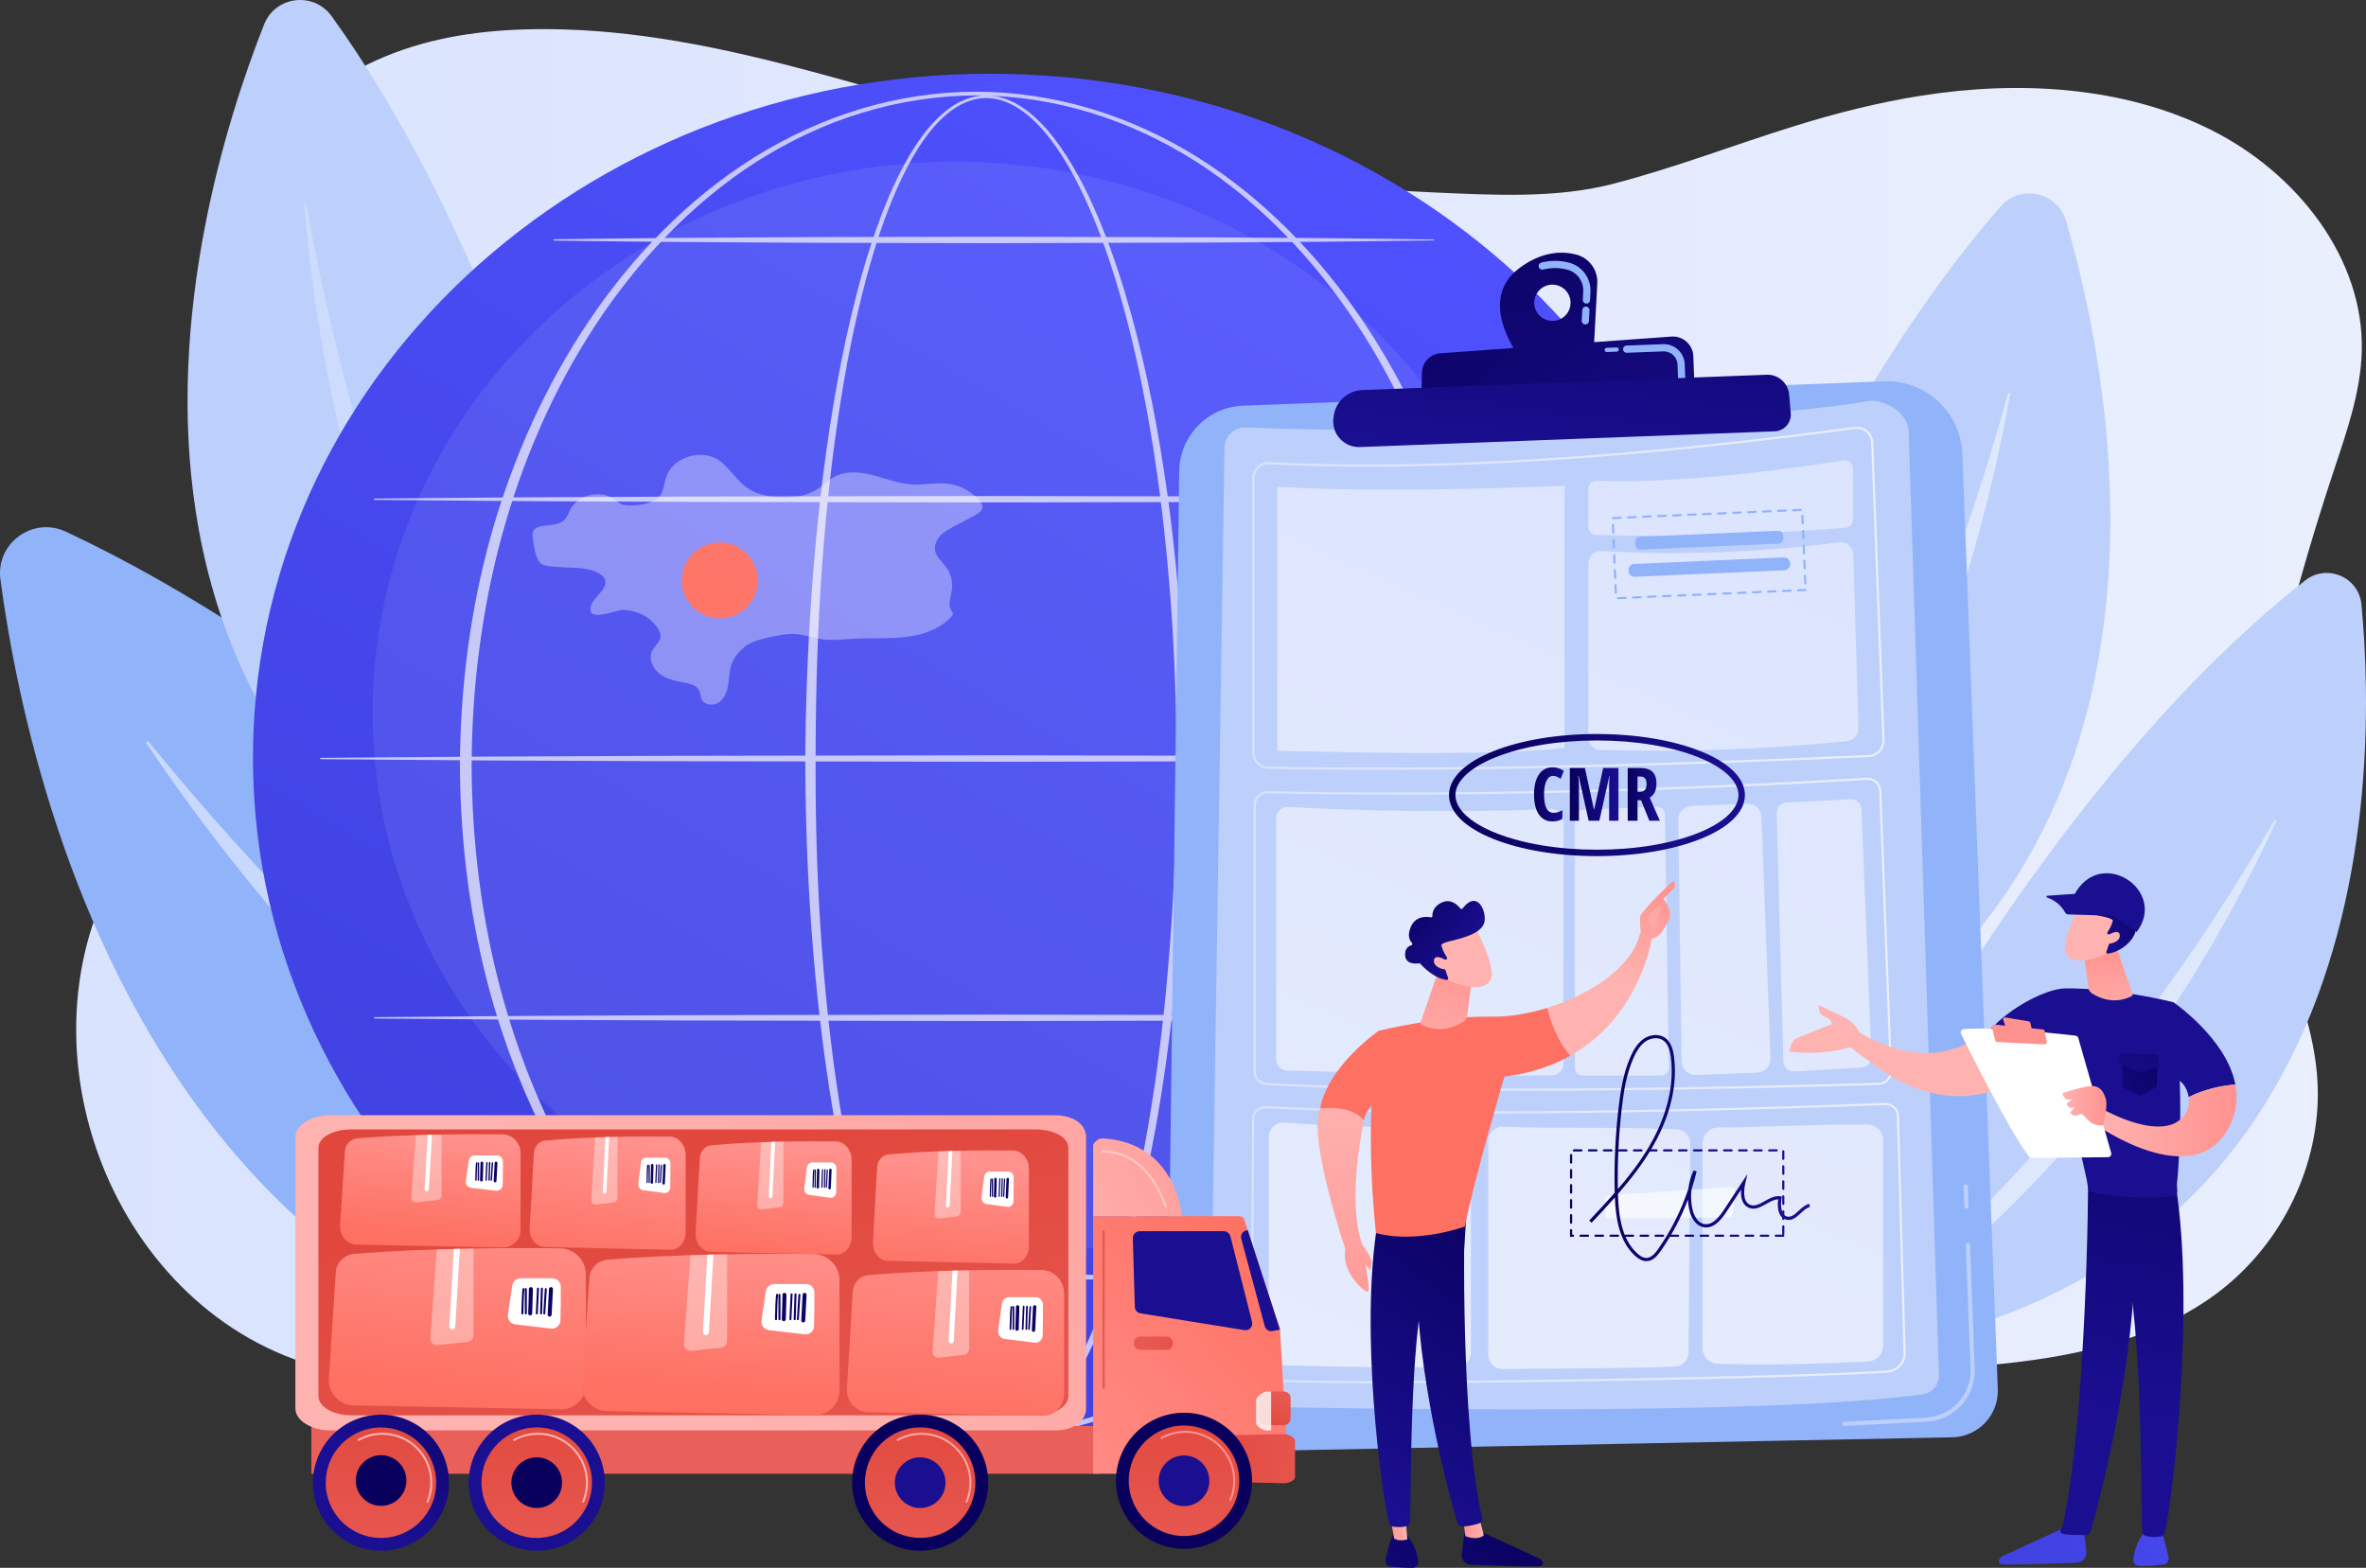<svg xmlns="http://www.w3.org/2000/svg" xmlns:xlink="http://www.w3.org/1999/xlink" id="Layer_2" viewBox="0 0 2205.29 1461.47"><rect x="0" y="0" width="2205.29" height="1461.47" fill="#333333" stroke="none"/><defs><style>.cls-1{fill:url(#linear-gradient);}.cls-2{opacity:.11;}.cls-3,.cls-4,.cls-5,.cls-6,.cls-7,.cls-8,.cls-9{fill:#fff;}.cls-10{fill:#91b3fa;}.cls-11{fill:#bdd0fb;}.cls-12{fill:url(#linear-gradient-137);}.cls-13{fill:url(#linear-gradient-133);}.cls-14{fill:url(#linear-gradient-132);}.cls-15{fill:url(#linear-gradient-130);}.cls-16{fill:url(#linear-gradient-135);}.cls-17{fill:url(#linear-gradient-131);}.cls-18{fill:url(#linear-gradient-136);}.cls-19{fill:url(#linear-gradient-134);}.cls-20{fill:url(#linear-gradient-139);}.cls-21{fill:url(#linear-gradient-138);}.cls-22{fill:url(#linear-gradient-117);}.cls-23{fill:url(#linear-gradient-118);}.cls-24{fill:url(#linear-gradient-111);}.cls-25{fill:url(#linear-gradient-112);}.cls-26{fill:url(#linear-gradient-127);}.cls-27{fill:url(#linear-gradient-128);}.cls-28{fill:url(#linear-gradient-110);}.cls-29{fill:url(#linear-gradient-113);}.cls-30{fill:url(#linear-gradient-114);}.cls-31{fill:url(#linear-gradient-115);}.cls-32{fill:url(#linear-gradient-116);}.cls-33{fill:url(#linear-gradient-119);}.cls-34{fill:url(#linear-gradient-106);}.cls-35{fill:url(#linear-gradient-107);}.cls-36{fill:url(#linear-gradient-109);}.cls-37{fill:url(#linear-gradient-108);}.cls-38{fill:url(#linear-gradient-104);}.cls-39{fill:url(#linear-gradient-103);}.cls-40{fill:url(#linear-gradient-102);}.cls-41{fill:url(#linear-gradient-105);}.cls-42{fill:url(#linear-gradient-123);}.cls-43{fill:url(#linear-gradient-129);}.cls-44{fill:url(#linear-gradient-122);}.cls-45{fill:url(#linear-gradient-121);}.cls-46{fill:url(#linear-gradient-101);}.cls-47{fill:url(#linear-gradient-100);}.cls-48{fill:url(#linear-gradient-126);}.cls-49{fill:url(#linear-gradient-125);}.cls-50{fill:url(#linear-gradient-124);}.cls-51{fill:url(#linear-gradient-120);}.cls-52{fill:url(#linear-gradient-144);}.cls-53{fill:url(#linear-gradient-145);}.cls-54{fill:url(#linear-gradient-146);}.cls-55{fill:url(#linear-gradient-143);}.cls-56{fill:url(#linear-gradient-141);}.cls-57{fill:url(#linear-gradient-140);}.cls-58{fill:url(#linear-gradient-147);}.cls-59{fill:url(#linear-gradient-142);}.cls-4{opacity:.8;}.cls-4,.cls-5,.cls-6,.cls-7,.cls-8,.cls-9{isolation:isolate;}.cls-5{opacity:.5;}.cls-6{opacity:.37;}.cls-7{opacity:.35;}.cls-8{opacity:.24;}.cls-9{opacity:.39;}.cls-60{fill:url(#linear-gradient-8);}.cls-61{fill:url(#linear-gradient-9);}.cls-62{fill:url(#linear-gradient-3);}.cls-63{fill:url(#linear-gradient-4);}.cls-64{fill:url(#linear-gradient-2);}.cls-65{fill:url(#linear-gradient-6);}.cls-66{fill:url(#linear-gradient-7);}.cls-67{fill:url(#linear-gradient-5);}.cls-68{opacity:.68;}.cls-69{opacity:.6;}.cls-70{fill:url(#linear-gradient-59);}.cls-71{fill:url(#linear-gradient-57);}.cls-72{fill:url(#linear-gradient-58);}.cls-73{fill:url(#linear-gradient-55);}.cls-74{fill:url(#linear-gradient-56);}.cls-75{fill:url(#linear-gradient-53);}.cls-76{fill:url(#linear-gradient-54);}.cls-77{fill:url(#linear-gradient-51);}.cls-78{fill:url(#linear-gradient-52);}.cls-79{fill:url(#linear-gradient-50);}.cls-80{fill:url(#linear-gradient-77);}.cls-81{fill:url(#linear-gradient-78);}.cls-82{fill:url(#linear-gradient-79);}.cls-83{fill:url(#linear-gradient-74);}.cls-84{fill:url(#linear-gradient-75);}.cls-85{fill:url(#linear-gradient-76);}.cls-86{fill:url(#linear-gradient-70);}.cls-87{fill:url(#linear-gradient-71);}.cls-88{fill:url(#linear-gradient-72);}.cls-89{fill:url(#linear-gradient-73);}.cls-90{fill:url(#linear-gradient-68);}.cls-91{fill:url(#linear-gradient-67);}.cls-92{fill:url(#linear-gradient-69);}.cls-93{fill:url(#linear-gradient-64);}.cls-94{fill:url(#linear-gradient-63);}.cls-95{fill:url(#linear-gradient-66);}.cls-96{fill:url(#linear-gradient-65);}.cls-97{fill:url(#linear-gradient-60);}.cls-98{fill:url(#linear-gradient-62);}.cls-99{fill:url(#linear-gradient-61);}.cls-100{fill:url(#linear-gradient-98);}.cls-101{fill:url(#linear-gradient-91);}.cls-102{fill:url(#linear-gradient-95);}.cls-103{fill:url(#linear-gradient-99);}.cls-104{fill:url(#linear-gradient-96);}.cls-105{fill:url(#linear-gradient-97);}.cls-106{fill:url(#linear-gradient-94);}.cls-107{fill:url(#linear-gradient-92);}.cls-108{fill:url(#linear-gradient-93);}.cls-109{fill:url(#linear-gradient-90);}.cls-110{fill:url(#linear-gradient-81);}.cls-111{fill:url(#linear-gradient-80);}.cls-112{fill:url(#linear-gradient-88);}.cls-113{fill:url(#linear-gradient-89);}.cls-114{fill:url(#linear-gradient-87);}.cls-115{fill:url(#linear-gradient-86);}.cls-116{fill:url(#linear-gradient-85);}.cls-117{fill:url(#linear-gradient-84);}.cls-118{fill:url(#linear-gradient-83);}.cls-119{fill:url(#linear-gradient-82);}.cls-120{fill:url(#linear-gradient-41);}.cls-121{fill:url(#linear-gradient-40);}.cls-122{fill:url(#linear-gradient-43);}.cls-123{fill:url(#linear-gradient-42);}.cls-124{fill:url(#linear-gradient-45);}.cls-125{fill:url(#linear-gradient-46);}.cls-126{fill:url(#linear-gradient-44);}.cls-127{fill:url(#linear-gradient-49);}.cls-128{fill:url(#linear-gradient-47);}.cls-129{fill:url(#linear-gradient-48);}.cls-130{fill:url(#linear-gradient-14);}.cls-131{fill:url(#linear-gradient-18);}.cls-132{fill:url(#linear-gradient-22);}.cls-133{fill:url(#linear-gradient-20);}.cls-134{fill:url(#linear-gradient-21);}.cls-135{fill:url(#linear-gradient-23);}.cls-136{fill:url(#linear-gradient-15);}.cls-137{fill:url(#linear-gradient-19);}.cls-138{fill:url(#linear-gradient-16);}.cls-139{fill:url(#linear-gradient-17);}.cls-140{fill:url(#linear-gradient-13);}.cls-141{fill:url(#linear-gradient-12);}.cls-142{fill:url(#linear-gradient-10);}.cls-143{fill:url(#linear-gradient-11);}.cls-144{fill:url(#linear-gradient-27);}.cls-145{fill:url(#linear-gradient-24);}.cls-146{fill:url(#linear-gradient-26);}.cls-147{fill:url(#linear-gradient-38);}.cls-148{fill:url(#linear-gradient-35);}.cls-149{fill:url(#linear-gradient-37);}.cls-150{fill:url(#linear-gradient-34);}.cls-151{fill:url(#linear-gradient-39);}.cls-152{fill:url(#linear-gradient-36);}.cls-153{fill:url(#linear-gradient-25);}.cls-154{fill:url(#linear-gradient-28);}.cls-155{fill:url(#linear-gradient-29);}.cls-156{fill:url(#linear-gradient-33);}.cls-157{fill:url(#linear-gradient-30);}.cls-158{fill:url(#linear-gradient-32);}.cls-159{fill:url(#linear-gradient-31);}</style><linearGradient id="linear-gradient" x1="70.99" y1="-786.61" x2="2201.4" y2="-786.61" gradientTransform="translate(0 -130.88) scale(1 -1)" gradientUnits="userSpaceOnUse"><stop offset="0" stop-color="#dae3fe"></stop><stop offset="1" stop-color="#e9effd"></stop></linearGradient><linearGradient id="linear-gradient-2" x1="642.81" y1="-1330.52" x2="1302.81" y2="-198.52" gradientTransform="translate(0 -130.88) scale(1 -1)" gradientUnits="userSpaceOnUse"><stop offset="0" stop-color="#4042e2"></stop><stop offset="1" stop-color="#4f52ff"></stop></linearGradient><linearGradient id="linear-gradient-3" x1="1167.21" y1="-688.56" x2="1756.57" y2="-688.56" xlink:href="#linear-gradient"></linearGradient><linearGradient id="linear-gradient-4" x1="1168.52" y1="-1001.75" x2="1763.49" y2="-1001.75" xlink:href="#linear-gradient"></linearGradient><linearGradient id="linear-gradient-5" x1="1165.57" y1="-1289.67" x2="1776.25" y2="-1289.67" xlink:href="#linear-gradient"></linearGradient><linearGradient id="linear-gradient-6" x1="1710.81" y1="-357.57" x2="1082.81" y2="-1785.56" xlink:href="#linear-gradient"></linearGradient><linearGradient id="linear-gradient-7" x1="1761.69" y1="-379.94" x2="1133.69" y2="-1807.94" xlink:href="#linear-gradient"></linearGradient><linearGradient id="linear-gradient-8" x1="1515.6" y1="-271.71" x2="887.6" y2="-1699.72" xlink:href="#linear-gradient"></linearGradient><linearGradient id="linear-gradient-9" x1="1625.93" y1="-320.24" x2="997.93" y2="-1748.24" xlink:href="#linear-gradient"></linearGradient><linearGradient id="linear-gradient-10" x1="1691.19" y1="-348.94" x2="1063.19" y2="-1776.94" xlink:href="#linear-gradient"></linearGradient><linearGradient id="linear-gradient-11" x1="1862.55" y1="-424.3" x2="1234.55" y2="-1852.3" xlink:href="#linear-gradient"></linearGradient><linearGradient id="linear-gradient-12" x1="2021.48" y1="-494.19" x2="1393.48" y2="-1922.19" xlink:href="#linear-gradient"></linearGradient><linearGradient id="linear-gradient-13" x1="1784.28" y1="-389.88" x2="1156.28" y2="-1817.88" xlink:href="#linear-gradient"></linearGradient><linearGradient id="linear-gradient-14" x1="1863.16" y1="-424.57" x2="1235.16" y2="-1852.57" xlink:href="#linear-gradient"></linearGradient><linearGradient id="linear-gradient-15" x1="1939.55" y1="-458.16" x2="1311.55" y2="-1886.16" xlink:href="#linear-gradient"></linearGradient><linearGradient id="linear-gradient-16" x1="1463.37" y1="-1243.04" x2="1663.15" y2="-1243.04" gradientTransform="translate(0 -130.88) scale(1 -1)" gradientUnits="userSpaceOnUse"><stop offset="0" stop-color="#09005d"></stop><stop offset="1" stop-color="#1a0f91"></stop></linearGradient><linearGradient id="linear-gradient-17" x1="1481.32" y1="-1201.11" x2="1687.02" y2="-1201.11" xlink:href="#linear-gradient-16"></linearGradient><linearGradient id="linear-gradient-18" x1="1350.56" y1="-872.04" x2="1626.39" y2="-872.04" xlink:href="#linear-gradient-16"></linearGradient><linearGradient id="linear-gradient-19" x1="1429.85" y1="-871.37" x2="1457.63" y2="-871.37" xlink:href="#linear-gradient-16"></linearGradient><linearGradient id="linear-gradient-20" x1="1463.21" y1="-871.39" x2="1508.51" y2="-871.39" xlink:href="#linear-gradient-16"></linearGradient><linearGradient id="linear-gradient-21" x1="1517.17" y1="-871.39" x2="1547.11" y2="-871.39" xlink:href="#linear-gradient-16"></linearGradient><linearGradient id="linear-gradient-22" x1="528.45" y1="-2277.29" x2="257.89" y2="-2633.21" gradientTransform="translate(-262.38 -1464.1) rotate(-34.09) scale(1 -1)" xlink:href="#linear-gradient-16"></linearGradient><linearGradient id="linear-gradient-23" x1="-4605.82" y1="-3867.31" x2="-4880.83" y2="-4229.08" gradientTransform="translate(-3432.6 -3502.53) rotate(177.83)" xlink:href="#linear-gradient-16"></linearGradient><linearGradient id="linear-gradient-24" x1="1489.96" y1="-248.83" x2="1449.96" y2="-567.83" xlink:href="#linear-gradient-16"></linearGradient><linearGradient id="linear-gradient-25" x1="710.98" y1="-1176.2" x2="685.98" y2="-1319.2" gradientTransform="translate(0 -130.88) scale(1 -1)" gradientUnits="userSpaceOnUse"><stop offset="0" stop-color="#e1473d"></stop><stop offset="1" stop-color="#e9605a"></stop></linearGradient><linearGradient id="linear-gradient-26" x1="1412.7" y1="-674.85" x2="598.12" y2="-1356.17" gradientTransform="translate(0 -130.88) scale(1 -1)" gradientUnits="userSpaceOnUse"><stop offset="0" stop-color="#ff928e"></stop><stop offset="1" stop-color="#feb3b1"></stop></linearGradient><linearGradient id="linear-gradient-27" x1="4027.38" y1="-1211.85" x2="4168.53" y2="-1763.39" gradientTransform="translate(-3407.89 -130.88) scale(1 -1)" xlink:href="#linear-gradient-25"></linearGradient><linearGradient id="linear-gradient-28" x1="1202.94" y1="-1295.95" x2="946.94" y2="-1539.95" gradientTransform="translate(0 -130.88) scale(1 -1)" gradientUnits="userSpaceOnUse"><stop offset="0" stop-color="#fe7062"></stop><stop offset="1" stop-color="#ff928e"></stop></linearGradient><linearGradient id="linear-gradient-29" x1="4508.79" y1="-1488.32" x2="4713.33" y2="-1493.47" gradientTransform="translate(-3407.89 -130.88) scale(1 -1)" xlink:href="#linear-gradient-25"></linearGradient><linearGradient id="linear-gradient-30" x1="2073.28" y1="-2780.48" x2="2236.28" y2="-2683.48" gradientTransform="translate(-3407.89 -130.88) scale(1 -1)" xlink:href="#linear-gradient-16"></linearGradient><linearGradient id="linear-gradient-31" x1="2090.11" y1="-2808.73" x2="2253.11" y2="-2711.73" gradientTransform="translate(-3407.89 -130.88) scale(1 -1)" xlink:href="#linear-gradient-16"></linearGradient><linearGradient id="linear-gradient-32" x1="4545.33" y1="-1350.78" x2="4447.29" y2="-1401.38" gradientTransform="translate(-3407.89 -130.88) scale(1 -1)" xlink:href="#linear-gradient-25"></linearGradient><linearGradient id="linear-gradient-33" x1="4603.13" y1="-1160.31" x2="4373.3" y2="-1278.93" gradientTransform="translate(-3407.89 -130.88) scale(1 -1)" xlink:href="#linear-gradient-26"></linearGradient><linearGradient id="linear-gradient-34" x1="2566.46" y1="-3078.98" x2="2334.46" y2="-3265.98" gradientTransform="translate(-3407.89 -130.88) scale(1 -1)" xlink:href="#linear-gradient-16"></linearGradient><linearGradient id="linear-gradient-35" x1="4511.48" y1="-1430.6" x2="4511.48" y2="-1648.4" gradientTransform="translate(-3407.89 -130.88) scale(1 -1)" xlink:href="#linear-gradient-25"></linearGradient><linearGradient id="linear-gradient-36" x1="1113.15" y1="-1501.69" x2="912.15" y2="-1693.69" xlink:href="#linear-gradient-26"></linearGradient><linearGradient id="linear-gradient-37" x1="4375.85" y1="-2140.06" x2="4430.85" y2="-1885.06" gradientTransform="translate(-3407.89 -130.88) scale(1 -1)" xlink:href="#linear-gradient-16"></linearGradient><linearGradient id="linear-gradient-38" x1="519.17" y1="-1331.21" x2="511.17" y2="-1408.21" xlink:href="#linear-gradient-16"></linearGradient><linearGradient id="linear-gradient-39" x1="3908.17" y1="-1432.36" x2="3908.17" y2="-1650.17" gradientTransform="translate(-3407.89 -130.88) scale(1 -1)" xlink:href="#linear-gradient-25"></linearGradient><linearGradient id="linear-gradient-40" x1="826.19" y1="-1201.28" x2="625.19" y2="-1393.28" xlink:href="#linear-gradient-26"></linearGradient><linearGradient id="linear-gradient-41" x1="3881.37" y1="-1735.66" x2="3868.37" y2="-1843.66" gradientTransform="translate(-3407.89 -130.88) scale(1 -1)" xlink:href="#linear-gradient-16"></linearGradient><linearGradient id="linear-gradient-42" x1="2470.47" y1="-2959.9" x2="2238.47" y2="-3146.9" gradientTransform="translate(-1088.69 -2703.94) rotate(45) scale(1 -1)" xlink:href="#linear-gradient-16"></linearGradient><linearGradient id="linear-gradient-43" x1="4265.56" y1="-1432.36" x2="4265.56" y2="-1650.17" gradientTransform="translate(-1088.69 -2703.94) rotate(45) scale(1 -1)" xlink:href="#linear-gradient-25"></linearGradient><linearGradient id="linear-gradient-44" x1="996.7" y1="-1379.78" x2="795.7" y2="-1571.78" xlink:href="#linear-gradient-26"></linearGradient><linearGradient id="linear-gradient-45" x1="4141.22" y1="-2089.45" x2="4196.22" y2="-1834.45" gradientTransform="translate(-3407.89 -130.88) scale(1 -1)" xlink:href="#linear-gradient-16"></linearGradient><linearGradient id="linear-gradient-46" x1="468.54" y1="-1415.72" x2="348.54" y2="-1518.72" gradientTransform="translate(150.82 -158.52) rotate(5.65) scale(1 -1)" xlink:href="#linear-gradient-16"></linearGradient><linearGradient id="linear-gradient-47" x1="3763.09" y1="-1432.36" x2="3763.09" y2="-1650.17" gradientTransform="translate(-3240.49 -494.32) rotate(5.65) scale(1 -1)" xlink:href="#linear-gradient-25"></linearGradient><linearGradient id="linear-gradient-48" x1="756.97" y1="-1128.82" x2="555.97" y2="-1320.82" xlink:href="#linear-gradient-26"></linearGradient><linearGradient id="linear-gradient-49" x1="3738.13" y1="-1718.42" x2="3725.13" y2="-1826.42" gradientTransform="translate(-3407.89 -130.88) scale(1 -1)" xlink:href="#linear-gradient-16"></linearGradient><linearGradient id="linear-gradient-50" x1="4587.85" y1="-1463.08" x2="4606.82" y2="-1417.73" gradientTransform="translate(-3407.89 -130.88) scale(1 -1)" xlink:href="#linear-gradient-25"></linearGradient><linearGradient id="linear-gradient-51" x1="1027.9" y1="-1351.63" x2="1029.72" y2="-1351.63" xlink:href="#linear-gradient-25"></linearGradient><linearGradient id="linear-gradient-52" x1="422.71" y1="-1431.4" x2="443.71" y2="-1241.4" xlink:href="#linear-gradient-28"></linearGradient><linearGradient id="linear-gradient-53" x1="-3197.73" y1="-1327.55" x2="-3257.28" y2="-1414.09" gradientTransform="translate(-2700.95 -130.88) rotate(-180)" xlink:href="#linear-gradient-16"></linearGradient><linearGradient id="linear-gradient-54" x1="-3195.59" y1="-1329.02" x2="-3255.14" y2="-1415.56" gradientTransform="translate(-2700.95 -130.88) rotate(-180)" xlink:href="#linear-gradient-16"></linearGradient><linearGradient id="linear-gradient-55" x1="-3193" y1="-1330.8" x2="-3252.55" y2="-1417.34" gradientTransform="translate(-2700.95 -130.88) rotate(-180)" xlink:href="#linear-gradient-16"></linearGradient><linearGradient id="linear-gradient-56" x1="-3188.53" y1="-1333.88" x2="-3248.08" y2="-1420.41" gradientTransform="translate(-2700.95 -130.88) rotate(-180)" xlink:href="#linear-gradient-16"></linearGradient><linearGradient id="linear-gradient-57" x1="-3185.59" y1="-1335.91" x2="-3245.14" y2="-1422.44" gradientTransform="translate(-2700.95 -130.88) rotate(-180)" xlink:href="#linear-gradient-16"></linearGradient><linearGradient id="linear-gradient-58" x1="-3183.76" y1="-1337.16" x2="-3243.31" y2="-1423.7" gradientTransform="translate(-2700.95 -130.88) rotate(-180)" xlink:href="#linear-gradient-16"></linearGradient><linearGradient id="linear-gradient-59" x1="-3200.79" y1="-1325.44" x2="-3260.34" y2="-1411.98" gradientTransform="translate(-2700.95 -130.88) rotate(-180)" xlink:href="#linear-gradient-16"></linearGradient><linearGradient id="linear-gradient-60" x1="661.09" y1="-1431.01" x2="674.09" y2="-1280.01" xlink:href="#linear-gradient-28"></linearGradient><linearGradient id="linear-gradient-61" x1="-3434.11" y1="-1332.93" x2="-3493.66" y2="-1419.46" gradientTransform="translate(-2700.95 -130.88) rotate(-180)" xlink:href="#linear-gradient-16"></linearGradient><linearGradient id="linear-gradient-62" x1="-3431.97" y1="-1334.4" x2="-3491.52" y2="-1420.94" gradientTransform="translate(-2700.95 -130.88) rotate(-180)" xlink:href="#linear-gradient-16"></linearGradient><linearGradient id="linear-gradient-63" x1="-3429.38" y1="-1336.18" x2="-3488.93" y2="-1422.72" gradientTransform="translate(-2700.95 -130.88) rotate(-180)" xlink:href="#linear-gradient-16"></linearGradient><linearGradient id="linear-gradient-64" x1="-3424.91" y1="-1339.26" x2="-3484.46" y2="-1425.79" gradientTransform="translate(-2700.95 -130.88) rotate(-180)" xlink:href="#linear-gradient-16"></linearGradient><linearGradient id="linear-gradient-65" x1="-3421.97" y1="-1341.28" x2="-3481.52" y2="-1427.82" gradientTransform="translate(-2700.95 -130.88) rotate(-180)" xlink:href="#linear-gradient-16"></linearGradient><linearGradient id="linear-gradient-66" x1="-3420.14" y1="-1342.54" x2="-3479.69" y2="-1429.08" gradientTransform="translate(-2700.95 -130.88) rotate(-180)" xlink:href="#linear-gradient-16"></linearGradient><linearGradient id="linear-gradient-67" x1="-3437.17" y1="-1330.82" x2="-3496.72" y2="-1417.35" gradientTransform="translate(-2700.95 -130.88) rotate(-180)" xlink:href="#linear-gradient-16"></linearGradient><linearGradient id="linear-gradient-68" x1="887.43" y1="-1457.1" x2="903.43" y2="-1256.11" xlink:href="#linear-gradient-28"></linearGradient><linearGradient id="linear-gradient-69" x1="-3650.45" y1="-1344.7" x2="-3704.37" y2="-1423.06" gradientTransform="translate(-2700.95 -130.88) rotate(-180)" xlink:href="#linear-gradient-16"></linearGradient><linearGradient id="linear-gradient-70" x1="-3648.72" y1="-1346.05" x2="-3702.57" y2="-1424.31" gradientTransform="translate(-2700.95 -130.88) rotate(-180)" xlink:href="#linear-gradient-16"></linearGradient><linearGradient id="linear-gradient-71" x1="-3646.61" y1="-1347.65" x2="-3700.49" y2="-1425.96" gradientTransform="translate(-2700.95 -130.88) rotate(-180)" xlink:href="#linear-gradient-16"></linearGradient><linearGradient id="linear-gradient-72" x1="-3642.96" y1="-1350.46" x2="-3696.71" y2="-1428.56" gradientTransform="translate(-2700.95 -130.88) rotate(-180)" xlink:href="#linear-gradient-16"></linearGradient><linearGradient id="linear-gradient-73" x1="-3640.55" y1="-1352.28" x2="-3694.33" y2="-1430.43" gradientTransform="translate(-2700.95 -130.88) rotate(-180)" xlink:href="#linear-gradient-16"></linearGradient><linearGradient id="linear-gradient-74" x1="-3639.05" y1="-1353.41" x2="-3692.93" y2="-1431.71" gradientTransform="translate(-2700.95 -130.88) rotate(-180)" xlink:href="#linear-gradient-16"></linearGradient><linearGradient id="linear-gradient-75" x1="-3652.95" y1="-1342.83" x2="-3706.76" y2="-1421.02" gradientTransform="translate(-2700.95 -130.88) rotate(-180)" xlink:href="#linear-gradient-16"></linearGradient><linearGradient id="linear-gradient-76" x1="398.53" y1="-1286.09" x2="409.53" y2="-1183.09" xlink:href="#linear-gradient-28"></linearGradient><linearGradient id="linear-gradient-77" x1="-3151.51" y1="-1211.51" x2="-3193.33" y2="-1272.28" gradientTransform="translate(-2700.95 -130.88) rotate(-180)" xlink:href="#linear-gradient-16"></linearGradient><linearGradient id="linear-gradient-78" x1="-3150" y1="-1212.54" x2="-3191.83" y2="-1273.32" gradientTransform="translate(-2700.95 -130.88) rotate(-180)" xlink:href="#linear-gradient-16"></linearGradient><linearGradient id="linear-gradient-79" x1="-3148.19" y1="-1213.79" x2="-3190.01" y2="-1274.56" gradientTransform="translate(-2700.95 -130.88) rotate(-180)" xlink:href="#linear-gradient-16"></linearGradient><linearGradient id="linear-gradient-80" x1="-3145.05" y1="-1215.95" x2="-3186.87" y2="-1276.72" gradientTransform="translate(-2700.95 -130.88) rotate(-180)" xlink:href="#linear-gradient-16"></linearGradient><linearGradient id="linear-gradient-81" x1="-3142.98" y1="-1217.38" x2="-3184.8" y2="-1278.15" gradientTransform="translate(-2700.95 -130.88) rotate(-180)" xlink:href="#linear-gradient-16"></linearGradient><linearGradient id="linear-gradient-82" x1="-3141.7" y1="-1218.26" x2="-3183.52" y2="-1279.03" gradientTransform="translate(-2700.95 -130.88) rotate(-180)" xlink:href="#linear-gradient-16"></linearGradient><linearGradient id="linear-gradient-83" x1="-3153.66" y1="-1210.03" x2="-3195.48" y2="-1270.8" gradientTransform="translate(-2700.95 -130.88) rotate(-180)" xlink:href="#linear-gradient-16"></linearGradient><linearGradient id="linear-gradient-84" x1="559.7" y1="-1315.3" x2="574.7" y2="-1190.3" xlink:href="#linear-gradient-28"></linearGradient><linearGradient id="linear-gradient-85" x1="-3309.02" y1="-1213.64" x2="-3350.91" y2="-1274.51" gradientTransform="translate(-2700.95 -130.88) rotate(-180)" xlink:href="#linear-gradient-16"></linearGradient><linearGradient id="linear-gradient-86" x1="-3307.85" y1="-1214.7" x2="-3349.63" y2="-1275.41" gradientTransform="translate(-2700.95 -130.88) rotate(-180)" xlink:href="#linear-gradient-16"></linearGradient><linearGradient id="linear-gradient-87" x1="-3306.39" y1="-1215.94" x2="-3348.22" y2="-1276.73" gradientTransform="translate(-2700.95 -130.88) rotate(-180)" xlink:href="#linear-gradient-16"></linearGradient><linearGradient id="linear-gradient-88" x1="-3303.89" y1="-1218.13" x2="-3345.51" y2="-1278.61" gradientTransform="translate(-2700.95 -130.88) rotate(-180)" xlink:href="#linear-gradient-16"></linearGradient><linearGradient id="linear-gradient-89" x1="-3302.22" y1="-1219.54" x2="-3343.89" y2="-1280.09" gradientTransform="translate(-2700.95 -130.88) rotate(-180)" xlink:href="#linear-gradient-16"></linearGradient><linearGradient id="linear-gradient-90" x1="-3301.18" y1="-1220.41" x2="-3343.01" y2="-1281.2" gradientTransform="translate(-2700.95 -130.88) rotate(-180)" xlink:href="#linear-gradient-16"></linearGradient><linearGradient id="linear-gradient-91" x1="-3310.74" y1="-1212.21" x2="-3352.45" y2="-1272.83" gradientTransform="translate(-2700.95 -130.88) rotate(-180)" xlink:href="#linear-gradient-16"></linearGradient><linearGradient id="linear-gradient-92" x1="716.86" y1="-1302.72" x2="728.86" y2="-1195.72" xlink:href="#linear-gradient-28"></linearGradient><linearGradient id="linear-gradient-93" x1="-3463.7" y1="-1218.08" x2="-3505.59" y2="-1278.95" gradientTransform="translate(-2700.95 -130.88) rotate(-180)" xlink:href="#linear-gradient-16"></linearGradient><linearGradient id="linear-gradient-94" x1="-3462.53" y1="-1219.14" x2="-3504.31" y2="-1279.85" gradientTransform="translate(-2700.95 -130.88) rotate(-180)" xlink:href="#linear-gradient-16"></linearGradient><linearGradient id="linear-gradient-95" x1="-3461.07" y1="-1220.38" x2="-3502.91" y2="-1281.17" gradientTransform="translate(-2700.95 -130.88) rotate(-180)" xlink:href="#linear-gradient-16"></linearGradient><linearGradient id="linear-gradient-96" x1="-3458.57" y1="-1222.58" x2="-3500.19" y2="-1283.05" gradientTransform="translate(-2700.95 -130.88) rotate(-180)" xlink:href="#linear-gradient-16"></linearGradient><linearGradient id="linear-gradient-97" x1="-3456.91" y1="-1223.99" x2="-3498.57" y2="-1284.53" gradientTransform="translate(-2700.95 -130.88) rotate(-180)" xlink:href="#linear-gradient-16"></linearGradient><linearGradient id="linear-gradient-98" x1="-3455.87" y1="-1224.85" x2="-3497.7" y2="-1285.64" gradientTransform="translate(-2700.95 -130.88) rotate(-180)" xlink:href="#linear-gradient-16"></linearGradient><linearGradient id="linear-gradient-99" x1="-3465.42" y1="-1216.65" x2="-3507.14" y2="-1277.27" gradientTransform="translate(-2700.95 -130.88) rotate(-180)" xlink:href="#linear-gradient-16"></linearGradient><linearGradient id="linear-gradient-100" x1="882.9" y1="-1324.88" x2="891.9" y2="-1209.88" xlink:href="#linear-gradient-28"></linearGradient><linearGradient id="linear-gradient-101" x1="-3628.96" y1="-1226.56" x2="-3670.85" y2="-1287.44" gradientTransform="translate(-2700.95 -130.88) rotate(-180)" xlink:href="#linear-gradient-16"></linearGradient><linearGradient id="linear-gradient-102" x1="-3627.79" y1="-1227.63" x2="-3669.57" y2="-1288.34" gradientTransform="translate(-2700.95 -130.88) rotate(-180)" xlink:href="#linear-gradient-16"></linearGradient><linearGradient id="linear-gradient-103" x1="-3626.33" y1="-1228.86" x2="-3668.17" y2="-1289.65" gradientTransform="translate(-2700.95 -130.88) rotate(-180)" xlink:href="#linear-gradient-16"></linearGradient><linearGradient id="linear-gradient-104" x1="-3623.83" y1="-1231.06" x2="-3665.45" y2="-1291.54" gradientTransform="translate(-2700.95 -130.88) rotate(-180)" xlink:href="#linear-gradient-16"></linearGradient><linearGradient id="linear-gradient-105" x1="-3622.17" y1="-1232.47" x2="-3663.83" y2="-1293.01" gradientTransform="translate(-2700.95 -130.88) rotate(-180)" xlink:href="#linear-gradient-16"></linearGradient><linearGradient id="linear-gradient-106" x1="-3621.13" y1="-1233.33" x2="-3662.96" y2="-1294.12" gradientTransform="translate(-2700.95 -130.88) rotate(-180)" xlink:href="#linear-gradient-16"></linearGradient><linearGradient id="linear-gradient-107" x1="-3630.68" y1="-1225.13" x2="-3672.4" y2="-1285.75" gradientTransform="translate(-2700.95 -130.88) rotate(-180)" xlink:href="#linear-gradient-16"></linearGradient><linearGradient id="linear-gradient-108" x1="-4745.38" y1="-1162.59" x2="-4909.38" y2="-1157.59" gradientTransform="translate(-4780.19 -130.88) rotate(-180)" xlink:href="#linear-gradient-26"></linearGradient><linearGradient id="linear-gradient-109" x1="-4744.78" y1="-1142.79" x2="-4908.78" y2="-1137.79" gradientTransform="translate(-4780.19 -130.88) rotate(-180)" xlink:href="#linear-gradient-26"></linearGradient><linearGradient id="linear-gradient-110" x1="1906.65" y1="-1581.16" x2="2128.65" y2="-1404.16" xlink:href="#linear-gradient-2"></linearGradient><linearGradient id="linear-gradient-111" x1="-3697.39" y1="-1550.47" x2="-3676.83" y2="-1550.47" gradientTransform="translate(-1754.38 -130.88) rotate(-180)" xlink:href="#linear-gradient-26"></linearGradient><linearGradient id="linear-gradient-112" x1="-3791.83" y1="-1003.99" x2="-3689.24" y2="-1449.9" gradientTransform="translate(-1754.38 -130.88) rotate(-180)" xlink:href="#linear-gradient-16"></linearGradient><linearGradient id="linear-gradient-113" x1="1942.75" y1="-1626.44" x2="2164.75" y2="-1449.44" xlink:href="#linear-gradient-2"></linearGradient><linearGradient id="linear-gradient-114" x1="-3771.5" y1="-1549.42" x2="-3753.74" y2="-1549.42" gradientTransform="translate(-1754.38 -130.88) rotate(-180)" xlink:href="#linear-gradient-26"></linearGradient><linearGradient id="linear-gradient-115" x1="-3825.94" y1="-1003.9" x2="-3722.03" y2="-1455.55" gradientTransform="translate(-1754.38 -130.88) rotate(-180)" xlink:href="#linear-gradient-16"></linearGradient><linearGradient id="linear-gradient-116" x1="-5645.06" y1="40.14" x2="-5817.06" y2="-142.86" gradientTransform="translate(-4780.19 -130.88) rotate(-180)" xlink:href="#linear-gradient-16"></linearGradient><linearGradient id="linear-gradient-117" x1="1964.36" y1="-1011.65" x2="1965.36" y2="-1094.65" xlink:href="#linear-gradient-26"></linearGradient><linearGradient id="linear-gradient-118" x1="-8660.55" y1="3751.73" x2="-8715.55" y2="3704.73" gradientTransform="translate(-7080.52 -2636.72) rotate(-138.25)" xlink:href="#linear-gradient-26"></linearGradient><linearGradient id="linear-gradient-119" x1="-9082.99" y1="3464.02" x2="-9070.85" y2="3394.74" gradientTransform="translate(-7080.52 -2636.72) rotate(-138.25)" xlink:href="#linear-gradient-16"></linearGradient><linearGradient id="linear-gradient-120" x1="-8670.36" y1="3763.21" x2="-8725.36" y2="3716.21" gradientTransform="translate(-7080.52 -2636.72) rotate(-138.25)" xlink:href="#linear-gradient-26"></linearGradient><linearGradient id="linear-gradient-121" x1="2091.54" y1="-899.29" x2="2018.54" y2="-944.29" xlink:href="#linear-gradient-16"></linearGradient><linearGradient id="linear-gradient-122" x1="1977.03" y1="-887.78" x2="1957.03" y2="-934.78" xlink:href="#linear-gradient-16"></linearGradient><linearGradient id="linear-gradient-123" x1="-5692.09" y1="84.34" x2="-5864.09" y2="-98.66" gradientTransform="translate(-4780.19 -130.88) rotate(-180)" xlink:href="#linear-gradient-16"></linearGradient><linearGradient id="linear-gradient-124" x1="-1765.96" y1="-1175.33" x2="-1634.89" y2="-1175.33" gradientTransform="translate(318.73 -130.88) rotate(-180)" xlink:href="#linear-gradient-26"></linearGradient><linearGradient id="linear-gradient-125" x1="-2154.07" y1="-2298.16" x2="-2091.07" y2="-2169.16" gradientTransform="translate(318.73 -130.88) rotate(-180)" xlink:href="#linear-gradient-28"></linearGradient><linearGradient id="linear-gradient-126" x1="-2151.55" y1="-2299.4" x2="-2088.55" y2="-2170.4" gradientTransform="translate(318.73 -130.88) rotate(-180)" xlink:href="#linear-gradient-28"></linearGradient><linearGradient id="linear-gradient-127" x1="-1644.62" y1="-1161.59" x2="-1603.79" y2="-1161.59" gradientTransform="translate(318.73 -130.88) rotate(-180)" xlink:href="#linear-gradient-26"></linearGradient><linearGradient id="linear-gradient-128" x1="2038.91" y1="-1102.23" x2="1910.91" y2="-1177.23" xlink:href="#linear-gradient-16"></linearGradient><linearGradient id="linear-gradient-129" x1="2033.75" y1="-1002.23" x2="1976.75" y2="-1171.23" xlink:href="#linear-gradient-16"></linearGradient><linearGradient id="linear-gradient-130" x1="609.86" y1="-793.96" x2="1017.86" y2="22.04" xlink:href="#linear-gradient-28"></linearGradient><linearGradient id="linear-gradient-131" x1="-6941.43" y1="-954.36" x2="-6907.79" y2="-1050.45" gradientTransform="translate(-5387.9 -130.88) rotate(-180)" xlink:href="#linear-gradient-26"></linearGradient><linearGradient id="linear-gradient-132" x1="1643.61" y1="-974.26" x2="1496.61" y2="-993.26" xlink:href="#linear-gradient-26"></linearGradient><linearGradient id="linear-gradient-133" x1="7532.32" y1="-1537.72" x2="7317.72" y2="-1771.14" gradientTransform="translate(-6098.68 -130.88) scale(1 -1)" xlink:href="#linear-gradient-16"></linearGradient><linearGradient id="linear-gradient-134" x1="7462.66" y1="-1555.05" x2="7481.72" y2="-1555.05" gradientTransform="translate(-6098.68 -130.88) scale(1 -1)" xlink:href="#linear-gradient-26"></linearGradient><linearGradient id="linear-gradient-135" x1="7549.21" y1="-1273.74" x2="7366.61" y2="-1521.23" gradientTransform="translate(-6098.68 -130.88) scale(1 -1)" xlink:href="#linear-gradient-16"></linearGradient><linearGradient id="linear-gradient-136" x1="7484.17" y1="-1493.46" x2="7269.58" y2="-1726.88" gradientTransform="translate(-6098.68 -130.88) scale(1 -1)" xlink:href="#linear-gradient-16"></linearGradient><linearGradient id="linear-gradient-137" x1="7393.96" y1="-1554.07" x2="7410.42" y2="-1554.07" gradientTransform="translate(-6098.68 -130.88) scale(1 -1)" xlink:href="#linear-gradient-26"></linearGradient><linearGradient id="linear-gradient-138" x1="7516.67" y1="-1249.73" x2="7334.07" y2="-1497.22" gradientTransform="translate(-6098.68 -130.88) scale(1 -1)" xlink:href="#linear-gradient-16"></linearGradient><linearGradient id="linear-gradient-139" x1="4586.67" y1="-4104.97" x2="4385.67" y2="-4311.97" gradientTransform="translate(-6098.68 -130.88) scale(1 -1)" xlink:href="#linear-gradient-28"></linearGradient><linearGradient id="linear-gradient-140" x1="-6912.68" y1="-944.3" x2="-6879.05" y2="-1040.39" gradientTransform="translate(-5387.9 -130.88) rotate(-180)" xlink:href="#linear-gradient-26"></linearGradient><linearGradient id="linear-gradient-141" x1="4536.67" y1="-4056.41" x2="4335.67" y2="-4263.41" gradientTransform="translate(-6098.68 -130.88) scale(1 -1)" xlink:href="#linear-gradient-28"></linearGradient><linearGradient id="linear-gradient-142" x1="1356.53" y1="-1016.29" x2="1335.53" y2="-1142.29" xlink:href="#linear-gradient-26"></linearGradient><linearGradient id="linear-gradient-143" x1="-2252.63" y1="-968.59" x2="-2218.63" y2="-1038.59" gradientTransform="translate(-772.54 -2636.72) rotate(-41.75) scale(1 -1)" xlink:href="#linear-gradient-26"></linearGradient><linearGradient id="linear-gradient-144" x1="-763.97" y1="-3971.77" x2="-748.74" y2="-4058.64" gradientTransform="translate(-772.54 -2636.72) rotate(-41.75) scale(1 -1)" xlink:href="#linear-gradient-16"></linearGradient><linearGradient id="linear-gradient-145" x1="-2266.77" y1="-975.47" x2="-2232.77" y2="-1045.47" gradientTransform="translate(-772.54 -2636.72) rotate(-41.75) scale(1 -1)" xlink:href="#linear-gradient-26"></linearGradient><linearGradient id="linear-gradient-146" x1="1283.16" y1="-1422.2" x2="1243.54" y2="-1137.72" xlink:href="#linear-gradient-26"></linearGradient><linearGradient id="linear-gradient-147" x1="1278.44" y1="-1394.84" x2="1246.83" y2="-1167.82" xlink:href="#linear-gradient-26"></linearGradient></defs><g id="Layer_1-2"><g id="Illustration"><g><path class="cls-1" d="M1672.98,117.39c-56.7,17.59-112.58,39.33-170.17,54.14-52.68,13.55-110.56,10.27-165.23,7.92-115.77-4.96-230.51-23.51-343.25-48.49-154.49-34.23-307.98-98.55-467.65-103.48-102.64-3.17-190.03,16.37-261.72,89.02-19.9,20.17-37.66,42.95-47.22,69.11-18.7,51.12,1.63,116.6,18.16,165.96,35.59,106.26,48.43,181.45-10.85,282.18-48.13,81.79-119.71,152.87-143.99,246.2-49.39,189.88,87.88,415.06,306.99,403.93,168.87-8.58,334.66-8,503.96-8h507.97c149.46,0,303.76,10.03,452.61-3.26,72.53-6.47,147.34-20.86,206.84-62.07,61.4-42.53,98.14-112.43,100.83-182.94,3.66-95.98-62.76-181.17-65.41-274.52-1.41-49.63,21.96-109.19,34.29-157.33,13.4-52.31,28.63-104.22,45.67-155.61,12.26-37,25.59-74.37,26.55-113.05,2.14-85.57-59.5-165.65-140.96-206.25s-179.15-46.04-270.35-31.55c-39.84,6.33-78.76,16.2-117.06,28.09Z"></path><g><path class="cls-11" d="M1635.55,1269.88s211.7-492.59,513.04-728.79c20.26-15.88,50.06-3.18,52.47,22.45,16.14,171.34,15.22,682.34-565.51,706.34Z"></path><path class="cls-5" d="M1651.92,1282.66c-1.53,.91-.36,3.22,1.28,2.53,60.49-25.56,304.07-164.26,468.2-519.15,.53-1.14-1.12-2.03-1.75-.94-45.95,80.33-225.37,374.12-467.74,517.56Z"></path></g><g><path class="cls-11" d="M1461.66,1084.58s126.64-574.95,402.88-891.9c18.57-21.31,53.33-13.76,61.22,13.38,52.78,181.46,157.26,732.76-464.1,878.52Z"></path><path class="cls-5" d="M1518.14,1046.74c-1.38,1.39,.51,3.52,2.06,2.33,57.17-43.94,277.49-258.87,353.41-681.47,.24-1.36-1.75-1.84-2.11-.51-26.54,98.1-135.65,460.01-353.36,679.65Z"></path></g><g><path class="cls-10" d="M940.01,1283.65S520.47,710.89,61.44,495.61c-30.86-14.47-65.54,10.77-61.04,44.56,30.08,225.91,183.09,885.05,939.62,743.49Z"></path><path class="cls-5" d="M859.28,1269.39c2.2,.86,1.15,4.13-1.14,3.57-84.46-20.66-432.16-150.59-721.59-579.93-.93-1.38,1.04-2.89,2.08-1.59,77.02,95.33,373.54,441.55,720.64,577.95Z"></path></g><g><path class="cls-11" d="M631.06,952.21S557.67,360.68,309.13,15.11c-16.71-23.23-52.46-18.9-62.98,7.71C175.82,200.76,18.46,746.63,631.06,952.21Z"></path><path class="cls-8" d="M577.7,908.73c1.26,1.53-.84,3.5-2.3,2.15-53.48-49.69-255.29-287.15-291.94-720.31-.12-1.39,1.94-1.69,2.18-.32,17.49,101.39,93.33,476.51,292.05,718.47Z"></path></g><g><path class="cls-64" d="M1619.85,740.68c-15.54,353.94-337.84,627.26-719.88,610.49-382.04-16.77-679.15-317.29-663.61-671.22C251.9,326.01,574.2,52.69,956.24,69.46c382.04,16.77,679.15,317.29,663.61,671.22Z"></path><g class="cls-2"><ellipse class="cls-11" cx="890.63" cy="664.03" rx="543.33" ry="513.27"></ellipse></g><g class="cls-68"><path class="cls-3" d="M1104.99,713.41c-.17,113.14-7.93,226.51-27.86,338.04-5.05,27.86-10.9,55.59-17.87,83.05-6.99,27.45-15.07,54.67-24.95,81.28-9.97,26.54-21.54,52.7-37.23,76.6-7.91,11.87-16.87,23.24-27.94,32.59-5.53,4.65-11.61,8.77-18.29,11.79-6.67,3-13.96,4.9-21.35,5.03-7.39,.22-14.79-1.23-21.58-3.97-6.83-2.71-13.05-6.65-18.72-11.14-11.33-9.06-20.5-20.31-28.54-32.08-15.97-23.74-27.7-49.84-37.77-76.34-10.01-26.56-18.16-53.76-25.22-81.19-7.04-27.45-12.95-55.16-18.04-83.01-10.16-55.72-17.09-111.97-21.76-168.38-4.64-56.42-6.97-113.01-7.25-169.62-.14-28.3,.63-56.59,1.64-84.87,1.06-28.28,2.62-56.53,4.7-84.75,4.19-56.43,10.44-112.74,19.73-168.58,4.66-27.92,10.1-55.71,16.64-83.26,6.56-27.54,14.18-54.87,23.63-81.6,4.75-13.35,9.95-26.56,15.87-39.46,5.91-12.9,12.53-25.51,20.31-37.44,7.8-11.88,16.76-23.21,27.92-32.28,5.58-4.5,11.73-8.41,18.46-11.06,6.71-2.68,13.99-4.04,21.23-3.77,7.24,.21,14.39,2.01,20.98,4.91,6.6,2.92,12.66,6.88,18.23,11.38,11.13,9.05,20.35,20.11,28.52,31.73,16.25,23.39,28.51,49.19,39.12,75.45,10.54,26.32,19.23,53.33,26.81,80.61,7.55,27.3,13.94,54.9,19.48,82.66,21.9,111.15,30.79,224.54,31.12,337.69Zm-8.37,0c.1-56.37-2.04-112.76-6.72-168.94-4.62-56.18-11.62-112.19-22.04-167.59-5.21-27.69-11.27-55.23-18.48-82.46-7.24-27.22-15.59-54.16-25.77-80.4-10.25-26.17-22.13-51.88-37.9-75.11-7.93-11.53-16.87-22.49-27.59-31.4-5.36-4.43-11.18-8.32-17.48-11.19-6.29-2.83-13.07-4.69-19.97-4.87-6.89-.22-13.77,1.17-20.14,3.79-6.4,2.6-12.27,6.42-17.62,10.83-10.71,8.9-19.39,20.09-26.93,31.86-7.53,11.82-13.93,24.36-19.65,37.19-5.72,12.83-10.73,25.99-15.3,39.3-9.09,26.64-16.37,53.89-22.6,81.36-6.21,27.48-11.32,55.21-15.66,83.06-8.65,55.71-14.26,111.88-17.82,168.15-3.59,56.28-4.83,112.68-4.73,169.06-.15,56.37,1.73,112.76,5.92,168.98,4.22,56.21,10.69,112.28,20.37,167.79,4.85,27.75,10.52,55.36,17.31,82.69,6.8,27.32,14.69,54.38,24.4,80.76,9.76,26.31,21.18,52.2,36.61,75.51,7.77,11.56,16.6,22.52,27.31,31.22,5.35,4.31,11.18,8.05,17.47,10.6,6.28,2.56,13.01,3.99,19.76,3.76,6.74-.17,13.39-1.95,19.56-4.79,6.18-2.85,11.88-6.77,17.11-11.24,10.48-8.99,19.12-20.09,26.76-31.75,15.16-23.5,26.42-49.44,36.07-75.8,9.58-26.43,17.38-53.51,24.11-80.85,6.71-27.34,12.31-54.97,17.11-82.73,9.61-55.53,16-111.6,20.25-167.81,4.31-56.21,6.29-112.6,6.27-168.99Z"></path><path class="cls-3" d="M1390.41,713.41c-.39,72.86-9.76,145.75-29.26,216.01-19.84,70.1-49.76,137.54-90.37,198.08-20.31,30.24-43.32,58.7-69.03,84.53-25.7,25.82-54.12,48.99-84.97,68.4-30.88,19.34-64.23,34.83-99.14,45.33-34.89,10.53-71.32,16.02-107.77,16.06-36.46,0-72.89-5.46-107.8-15.96-34.93-10.48-68.31-25.93-99.22-45.26-30.88-19.4-59.34-42.55-85.08-68.35-25.75-25.81-48.8-54.27-69.16-84.51-40.7-60.55-70.67-128.02-90.61-198.15-9.81-35.13-17.11-70.96-21.94-107.1-4.81-36.15-7.22-72.6-7.39-109.07,.19-36.47,2.63-72.92,7.45-109.07,4.85-36.14,12.17-71.95,22.01-107.07,19.99-70.1,50.01-137.53,90.73-198.02,20.36-30.21,43.42-58.64,69.17-84.42,25.74-25.77,54.18-48.89,85.06-68.23,30.9-19.27,64.27-34.62,99.14-45.09,34.85-10.51,71.22-16,107.63-16.04,36.41,.07,72.78,5.58,107.61,16.12,34.85,10.5,68.19,25.88,99.06,45.17,30.84,19.36,59.24,42.5,84.94,68.28,25.71,25.79,48.72,54.22,69.04,84.43,40.64,60.48,70.6,127.87,90.49,197.95,19.54,70.24,28.96,143.11,29.4,215.97Zm-9.6,0c-.1-72.03-9.08-144.14-28.08-213.67-19.11-69.42-47.89-136.45-87.5-196.73-19.8-30.11-42.28-58.48-67.46-84.28-25.19-25.76-53.02-49.06-83.45-68.42-30.47-19.26-63.38-34.76-97.88-45.25-34.48-10.49-70.49-16.01-106.56-16.13-36.07,.15-72.07,5.7-106.53,16.22-34.48,10.51-67.36,26.05-97.8,45.33-30.4,19.39-58.19,42.71-83.34,68.48-25.14,25.81-47.58,54.19-67.33,84.3-39.53,60.27-68.25,127.26-87.26,196.65-9.47,34.73-16.33,70.15-20.98,105.84-4.66,35.69-6.96,71.67-7.04,107.67,.1,36,2.42,71.98,7.11,107.66,4.67,35.68,11.56,71.08,21.06,105.8,19.07,69.36,47.83,136.31,87.39,196.52,19.76,30.08,42.2,58.43,67.34,84.2,25.15,25.73,52.92,49.03,83.31,68.35,30.43,19.23,63.3,34.65,97.72,45.16,34.41,10.53,70.34,16.1,106.36,16.29,36.02-.15,71.97-5.69,106.39-16.19,34.44-10.48,67.34-25.87,97.8-45.08,30.43-19.31,58.23-42.59,83.43-68.3,25.18-25.76,47.67-54.11,67.47-84.19,39.64-60.21,68.46-127.19,87.62-196.59,19.05-69.5,28.07-141.6,28.22-213.63Z"></path><path class="cls-3" d="M349.11,466.01c-.35,0-.63-.29-.63-.64,0-.34,.28-.62,.63-.63l144.31-1.17,144.31-.66,288.63-.53,288.62,.59,144.31,.72,144.31,1.26c.23,0,.42,.19,.42,.43,0,.23-.19,.42-.42,.42l-144.31,1.26-144.31,.72-288.62,.59-288.62-.53-144.31-.66-144.31-1.16Z"></path><path class="cls-3" d="M515.91,223.66c0-.34,.28-.62,.62-.62,34.15-.54,68.3-.77,102.46-1.17l102.46-.66c34.15-.28,68.3-.25,102.46-.34l102.46-.2,204.92,.59,102.46,.72c34.15,.43,68.31,.68,102.46,1.26,.23,0,.42,.2,.42,.43,0,.23-.19,.41-.42,.42-34.15,.58-68.31,.83-102.46,1.26l-102.46,.72-204.92,.59-102.46-.2c-34.15-.09-68.3-.06-102.46-.34l-102.46-.66c-34.15-.39-68.3-.62-102.46-1.17-.35,0-.63-.29-.62-.64Z"></path><path class="cls-3" d="M298.96,707.72c-.35,0-.63-.29-.63-.64,0-.34,.28-.62,.63-.63l156.85-1.16,156.85-.66,313.7-.53,313.7,.59,156.85,.72,156.85,1.26c.23,0,.42,.19,.42,.43,0,.23-.19,.42-.42,.42l-156.85,1.26-156.85,.72-313.7,.59-313.7-.53-156.85-.66-156.85-1.16Z"></path><path class="cls-3" d="M349.11,948.17l144.31-1.17,144.31-.66,288.63-.53,288.62,.59,144.31,.72,144.31,1.26c.23,0,.42,.19,.42,.43,0,.23-.19,.42-.42,.42l-144.31,1.26-144.31,.72-288.62,.59-288.62-.53-144.31-.66-144.31-1.17c-.35,0-.63-.29-.63-.64,0-.35,.28-.62,.63-.63Z"></path><path class="cls-3" d="M1359.06,1190.51c0,1.22-.99,2.21-2.21,2.21H537.18c-1.22,0-2.21-.99-2.21-2.21s.99-2.21,2.21-2.21h819.66c1.22,0,2.21,.99,2.21,2.21Z"></path></g></g><g><path class="cls-10" d="M1756.15,355.49l-597.46,22.64c-32.96,1.25-59.16,28.11-59.59,61.09l-11.27,867.87c-.33,25.81,20.77,46.77,46.57,46.26l685.23-13.51c24.25-.48,43.39-20.75,42.47-44.99l-33.04-871.78c-1.47-38.8-34.12-69.06-72.92-67.59Z"></path><path class="cls-11" d="M1719.04,1329.23h0l76.58-3.89c25.78-1.31,45.96-23.36,44.98-49.16l-4.39-115.68c-.04-1.08-.95-1.92-2.03-1.88-1.09,.1-1.92,.95-1.88,2.03l4.39,115.68c.9,23.67-17.62,43.91-41.28,45.11l-76.58,3.9c-1.08,.05-1.91,.97-1.85,2.05,.05,1.07,.97,1.9,2.04,1.85Z"></path><path class="cls-11" d="M1833,1126.69c1.07-.05,1.9-.95,1.86-2.02l-.71-18.73c-.04-1.08-.95-1.92-2.03-1.88,0,0-.01,0-.01,0-1.07,.05-1.91,.95-1.87,2.02l.71,18.73c.04,1.08,.95,1.92,2.03,1.88,0,0,.01,0,.02,0Z"></path><g><path class="cls-11" d="M1741.31,373.91c-81.17,14.16-347.69,33.63-580.33,24.61-10.61-.41-19.49,7.95-19.65,18.57l-13.27,871.81c-.18,11.95,9.31,21.81,21.27,22.06,97.78,2.08,500.41,9.17,643.15-11.28,8.69-1.24,15.03-8.84,14.75-17.61l-28.11-878.16c.4-20.9-25.57-32.15-37.81-30.01Z"></path><path class="cls-62" d="M1286.5,717.58c-36.32,0-71.05-.31-104.31-.91-8.26-.15-14.97-6.99-14.97-15.25v-255.44c0-4.22,1.68-8.14,4.74-11.04,3.06-2.91,7.08-4.4,11.3-4.19,146.78,7.35,325.21-3.39,545.49-32.82,4.26-.57,8.58,.69,11.86,3.46,3.28,2.76,5.25,6.8,5.41,11.08l10.55,277.48c.32,8.34-6.21,15.44-14.55,15.82-175.42,7.92-325.61,11.83-455.52,11.83Zm-104.04-284.86c-3.42,0-6.64,1.28-9.14,3.66-2.65,2.53-4.12,5.93-4.12,9.6v255.44c0,7.18,5.84,13.12,13.01,13.25,152.19,2.79,335.27-.78,559.7-10.92,7.25-.33,12.92-6.49,12.64-13.74l-10.55-277.48c-.14-3.72-1.85-7.23-4.7-9.63-2.85-2.4-6.61-3.5-10.31-3-175.75,23.48-324.92,35.07-452.62,35.08-32.44,0-63.47-.75-93.23-2.24-.23-.01-.46-.02-.69-.02Z"></path><path class="cls-63" d="M1423.38,1016.77c-93.38,0-173.9-1.73-242.84-5.18-6.74-.34-12.02-5.89-12.02-12.65v-248.74c0-3.4,1.34-6.59,3.77-8.97,2.5-2.45,5.8-3.75,9.36-3.68,171.48,3.56,359.38-.67,558.49-12.57,3.43-.2,6.72,.95,9.27,3.26,2.54,2.3,4.01,5.46,4.15,8.89l9.93,261.09c.13,3.4-1.08,6.64-3.4,9.13-2.32,2.49-5.48,3.91-8.88,4.01-123.61,3.61-232.43,5.41-327.82,5.41Zm-242.02-277.22c-2.91,0-5.63,1.1-7.68,3.11-2.04,2-3.17,4.68-3.17,7.54v248.74c0,5.69,4.44,10.36,10.12,10.65,139.32,6.98,325.93,6.91,570.5-.23,2.86-.08,5.52-1.28,7.48-3.38,1.96-2.09,2.97-4.82,2.87-7.68l-9.93-261.09c-.11-2.89-1.35-5.54-3.49-7.48-2.14-1.94-4.91-2.92-7.81-2.75-199.17,11.9-387.12,16.13-558.65,12.57-.08,0-.16,0-.24,0Z"></path><path class="cls-67" d="M1287.28,1289.45c-47.74,0-84.73-.52-101.49-1.74-11.6-.84-20.29-9.72-20.22-20.65l1.47-224.42c.04-2.96,1.31-5.75,3.58-7.88,2.62-2.46,6.3-3.76,10.1-3.57,145.96,7.19,334.25,6.2,575.65-3.04,3.74-.14,7.4,1.17,10,3.6,2.25,2.1,3.53,4.87,3.62,7.78l6.25,221.82c.27,9.55-7.37,17.57-17.39,18.25-70.63,4.8-323.08,9.85-471.57,9.86Zm-107.27-256.28c-3.04,0-5.93,1.09-8.01,3.05-1.87,1.75-2.91,4.04-2.95,6.44l-1.47,224.41c-.06,9.86,7.83,17.87,18.36,18.64,68.84,5.02,479.48-1.77,572.78-8.11,8.94-.61,15.77-7.72,15.53-16.19l-6.25-221.82c-.07-2.38-1.13-4.64-2.98-6.38-2.21-2.07-5.33-3.19-8.56-3.07-241.45,9.24-429.8,10.24-575.82,3.04-.21-.01-.41-.02-.62-.02Z"></path><path class="cls-65" d="M1720.25,491.98c-79.26,6.18-156.87,8.58-232.59,6.66-3.99-.1-7.18-3.38-7.18-7.38v-35.7c0-4.16,3.44-7.49,7.59-7.36,65.32,2.07,144.02-5.62,230.47-18.96,4.47-.69,8.51,2.76,8.51,7.28v48.1c0,3.85-2.96,7.06-6.8,7.36Z"></path><path class="cls-66" d="M1721.56,690.92c-78.99,7.82-155.46,10.39-229.65,8.17-6.37-.19-11.44-5.39-11.44-11.76v-161.93c0-6.77,5.69-12.14,12.45-11.74,72.49,4.27,146.29,1.35,221.28-8.08,6.89-.86,13.02,4.38,13.22,11.32l4.77,161.95c.18,6.19-4.47,11.45-10.63,12.06Z"></path><path class="cls-60" d="M1458.29,697.25c-64.1,6.85-162.63,4.92-267.77,2.61v-245.94c74.18,4.05,161.65,3.06,267.77-1v244.33Z"></path><path class="cls-61" d="M1447.25,1002.23c-63.18,1.74-151.61-2.07-247.64-4.31-5.61-.13-10.1-4.72-10.1-10.33v-224.94c0-5.92,4.95-10.62,10.86-10.32,69.28,3.54,149.96,5.33,246.2,1.98,5.84-.2,10.7,4.48,10.7,10.33v227.26c0,5.59-4.44,10.18-10.04,10.34Z"></path><path class="cls-142" d="M1358.36,1273.9c-42.71,1.5-100.34,.53-162.9-1.2-7.13-.2-12.81-6.03-12.81-13.17v-199.91c0-7.63,6.45-13.66,14.06-13.14,45.8,3.15,98.59,5.94,160.69,3.54,7.46-.29,13.67,5.69,13.67,13.16v197.55c0,7.1-5.62,12.91-12.71,13.16Z"></path><path class="cls-143" d="M1561.27,1273.92c-41.95,1.65-95.43,1.59-160.84,2.21-7.28,.07-13.22-5.82-13.22-13.1v-199.72c0-7.49,6.26-13.43,13.74-13.08,45.97,2.19,98.28-.15,162,2.52,7.06,.3,12.63,6.13,12.57,13.2l-1.66,194.99c-.06,6.99-5.6,12.7-12.59,12.98Z"></path><path class="cls-141" d="M1741.24,1269.11c-39.07,1.94-81.04,3.57-139.91,2.28-8.01-.18-14.41-6.71-14.41-14.72v-190.88c0-8.11,6.57-14.69,14.68-14.72,44.7-.16,78.57-3.02,138.96-2.77,8.1,.03,14.66,6.62,14.66,14.72v191.39c0,7.85-6.15,14.31-13.99,14.7Z"></path><path class="cls-140" d="M1548.22,1002.67h-73.05c-3.97,0-7.19-3.22-7.19-7.19v-233.34c0-3.85,3.04-7.02,6.89-7.18l69.54-2.91c4.04-.17,7.43,3.03,7.49,7.08l3.51,236.25c.06,4.01-3.18,7.3-7.19,7.3Z"></path><path class="cls-130" d="M1637.86,999.86l-57.03,2.28c-7.26,.29-13.32-5.46-13.43-12.72l-3.12-225.1c-.1-7,5.4-12.8,12.39-13.08l51.78-2.07c7.14-.28,13.15,5.28,13.42,12.42l8.37,224.88c.26,7.11-5.27,13.1-12.39,13.38Z"></path><path class="cls-136" d="M1735.19,995.16l-62.71,3.61c-5.44,.31-10.06-3.93-10.21-9.38l-6.26-231.38c-.14-5.24,3.92-9.64,9.16-9.9l59.74-3.05c5.37-.27,9.92,3.89,10.14,9.26l9.23,230.82c.21,5.26-3.83,9.72-9.09,10.02Z"></path><g><path class="cls-138" d="M1662.15,1152.95h-7c-.55,0-1-.45-1-1s.45-1,1-1h6.3c-.19-.18-.3-.43-.3-.71v-7c0-.55,.45-1,1-1s1,.45,1,1v7c0,.36-.19,.68-.48,.86,.29,.18,.48,.49,.48,.86,0,.55-.45,1-1,1Zm-14,0h-7c-.55,0-1-.45-1-1s.45-1,1-1h7c.55,0,1,.45,1,1s-.45,1-1,1Zm-14,0h-7c-.55,0-1-.45-1-1s.45-1,1-1h7c.55,0,1,.45,1,1s-.45,1-1,1Zm-14,0h-7c-.55,0-1-.45-1-1s.45-1,1-1h7c.55,0,1,.45,1,1s-.45,1-1,1Zm-14,0h-7c-.55,0-1-.45-1-1s.45-1,1-1h7c.55,0,1,.45,1,1s-.45,1-1,1Zm-14,0h-7c-.55,0-1-.45-1-1s.45-1,1-1h7c.55,0,1,.45,1,1s-.45,1-1,1Zm-14,0h-7c-.55,0-1-.45-1-1s.45-1,1-1h7c.55,0,1,.45,1,1s-.45,1-1,1Zm-14,0h-7c-.55,0-1-.45-1-1s.45-1,1-1h7c.55,0,1,.45,1,1s-.45,1-1,1Zm-14,0h-7c-.55,0-1-.45-1-1s.45-1,1-1h7c.55,0,1,.45,1,1s-.45,1-1,1Zm-14,0h-7c-.55,0-1-.45-1-1s.45-1,1-1h7c.55,0,1,.45,1,1s-.45,1-1,1Zm-14,0h-7c-.55,0-1-.45-1-1s.45-1,1-1h7c.55,0,1,.45,1,1s-.45,1-1,1Zm-14,0h-7c-.55,0-1-.45-1-1s.45-1,1-1h7c.55,0,1,.45,1,1s-.45,1-1,1Zm-14,0h-7c-.55,0-1-.45-1-1s.45-1,1-1h7c.55,0,1,.45,1,1s-.45,1-1,1Zm-14,0h-7c-.55,0-1-.45-1-1s.45-1,1-1h7c.55,0,1,.45,1,1s-.45,1-1,1Zm-14,0h-2.78v-6.22c0-.55,.45-1,1-1s1,.45,1,1v4.22h.78c.55,0,1,.45,1,1s-.45,1-1,1Zm-1.78-12.22c-.55,0-1-.45-1-1v-7c0-.55,.45-1,1-1s1,.45,1,1v7c0,.55-.45,1-1,1Zm197.78-3.49c-.55,0-1-.45-1-1v-7c0-.55,.45-1,1-1s1,.45,1,1v7c0,.55-.45,1-1,1Zm-197.78-10.51c-.55,0-1-.45-1-1v-7c0-.55,.45-1,1-1s1,.45,1,1v7c0,.55-.45,1-1,1Zm197.78-3.49c-.55,0-1-.45-1-1v-7c0-.55,.45-1,1-1s1,.45,1,1v7c0,.55-.45,1-1,1Zm-197.78-10.51c-.55,0-1-.45-1-1v-7c0-.55,.45-1,1-1s1,.45,1,1v7c0,.55-.45,1-1,1Zm197.78-3.49c-.55,0-1-.45-1-1v-7c0-.55,.45-1,1-1s1,.45,1,1v7c0,.55-.45,1-1,1Zm-197.78-10.51c-.55,0-1-.45-1-1v-7c0-.55,.45-1,1-1s1,.45,1,1v7c0,.55-.45,1-1,1Zm197.78-3.49c-.55,0-1-.45-1-1v-7c0-.55,.45-1,1-1s1,.45,1,1v7c0,.55-.45,1-1,1Zm-197.78-10.51c-.55,0-1-.45-1-1v-7c0-.55,.45-1,1-1s1,.45,1,1v7c0,.55-.45,1-1,1Zm197.78-3.49c-.55,0-1-.45-1-1v-7c0-.55,.45-1,1-1s1,.45,1,1v7c0,.55-.45,1-1,1Zm-6.14-7.86h-7c-.55,0-1-.45-1-1s.45-1,1-1h7c.55,0,1,.45,1,1s-.45,1-1,1Zm-14,0h-7c-.55,0-1-.45-1-1s.45-1,1-1h7c.55,0,1,.45,1,1s-.45,1-1,1Zm-14,0h-7c-.55,0-1-.45-1-1s.45-1,1-1h7c.55,0,1,.45,1,1s-.45,1-1,1Zm-14,0h-7c-.55,0-1-.45-1-1s.45-1,1-1h7c.55,0,1,.45,1,1s-.45,1-1,1Zm-14,0h-7c-.55,0-1-.45-1-1s.45-1,1-1h7c.55,0,1,.45,1,1s-.45,1-1,1Zm-14,0h-7c-.55,0-1-.45-1-1s.45-1,1-1h7c.55,0,1,.45,1,1s-.45,1-1,1Zm-14,0h-7c-.55,0-1-.45-1-1s.45-1,1-1h7c.55,0,1,.45,1,1s-.45,1-1,1Zm-14,0h-7c-.55,0-1-.45-1-1s.45-1,1-1h7c.55,0,1,.45,1,1s-.45,1-1,1Zm-14,0h-7c-.55,0-1-.45-1-1s.45-1,1-1h7c.55,0,1,.45,1,1s-.45,1-1,1Zm-14,0h-7c-.55,0-1-.45-1-1s.45-1,1-1h7c.55,0,1,.45,1,1s-.45,1-1,1Zm-14,0h-7c-.55,0-1-.45-1-1s.45-1,1-1h7c.55,0,1,.45,1,1s-.45,1-1,1Zm-14,0h-7c-.55,0-1-.45-1-1s.45-1,1-1h7c.55,0,1,.45,1,1s-.45,1-1,1Zm-14,0h-7c-.55,0-1-.45-1-1s.45-1,1-1h7c.55,0,1,.45,1,1s-.45,1-1,1Zm-14,0h-7c-.55,0-1-.45-1-1s.45-1,1-1h7c.55,0,1,.45,1,1s-.45,1-1,1Z"></path><g class="cls-69"><path class="cls-3" d="M1613.66,1106.65c2.09-.14,3.64,1.46,3.43,3.55l-2.09,20.93c-.21,2.09-2.1,3.81-4.2,3.82l-110.84,.61c-2.1,.01-3.81-1.7-3.8-3.8l.04-13.65c0-2.1,1.73-3.93,3.82-4.06l113.64-7.4Z"></path></g><path class="cls-139" d="M1534.52,1175.63c-3.41,0-6.87-1.65-10.56-5.04-14.66-13.47-17.97-34.61-18.78-54.33-7.12,8.04-14.45,15.85-21.68,23.56l-2.19-2.05c7.93-8.45,15.97-17.02,23.73-25.88-.66-26.38,.55-53.04,3.59-79.26,1.85-15.94,4.51-32.8,11.4-48.15,2.17-4.82,5.75-11.72,11.86-16,6.25-4.37,14.42-4.87,19.86-1.21,6.16,4.14,7.84,12.13,8.56,17.78,4.38,34.1-8.94,65.39-20.89,85.63-8.96,15.18-19.83,29.08-31.35,42.3,.57,19.98,3.28,41.97,17.92,55.41,3.22,2.95,6.08,4.34,8.8,4.24,4.47-.16,7.93-4.28,10.73-8.28,12.13-17.37,21.56-36.21,28.15-56.2,.75-5.9,2.39-11.69,4.9-17.09l2.82,.99c-1.38,5.67-2.97,11.26-4.78,16.77-.7,5.77-.49,11.64,.65,17.34,.62,3.12,3.27,13.4,11.11,14.89,5.91,1.12,11.69-2.97,18.21-12.9l22.18-33.71-1.9,8.17c-1.19,5.13-3.15,17.39,4.38,20.49,4.33,1.78,8.83-.75,13.59-3.44,4.56-2.57,9.28-5.23,14.46-4.53l1.55,.2-.27,1.54c-1.23,7.13-.59,15.92,5.26,17.21,3.84,.85,6.94-2.01,10.52-5.32,2.97-2.75,6.05-5.59,9.96-6.54l.71,2.92c-3.16,.76-5.94,3.34-8.63,5.82-3.85,3.56-7.83,7.23-13.2,6.05-7.41-1.64-8.92-10.59-7.82-18.99-3.66,.09-7.27,2.12-11.06,4.26-5.18,2.92-10.53,5.93-16.21,3.6-5.44-2.24-7.97-8.27-7.28-16.95l-13.73,20.88c-4.58,6.96-11.77,16.01-21.28,14.19-6.53-1.24-11.57-7.69-13.49-17.25-.56-2.8-.91-5.64-1.04-8.49-6.4,16.87-14.86,32.88-25.29,47.81-3.22,4.61-7.29,9.35-13.08,9.56-.12,0-.25,0-.38,0Zm8.72-207.83c-3.23,0-6.67,1.06-9.63,3.13-5.5,3.85-8.82,10.27-10.84,14.77-6.72,14.97-9.33,31.57-11.15,47.27-2.9,24.98-4.12,50.38-3.64,75.54,10.62-12.36,20.59-25.32,28.87-39.36,11.71-19.84,24.78-50.47,20.5-83.73-.65-5.07-2.11-12.21-7.26-15.67-1.94-1.31-4.33-1.95-6.84-1.95Z"></path></g><g><path class="cls-131" d="M1488.48,798.07c-36.41,0-70.69-5.68-96.51-16.01-26.7-10.67-41.4-25.2-41.4-40.91s14.7-30.24,41.4-40.91c25.83-10.32,60.1-16.01,96.51-16.01s70.69,5.68,96.51,16.01c26.7,10.67,41.4,25.2,41.4,40.91s-14.7,30.24-41.4,40.91c-25.83,10.32-60.1,16.01-96.51,16.01Zm0-107.83c-35.67,0-69.15,5.53-94.29,15.58-23.91,9.56-37.63,22.44-37.63,35.34s13.71,25.78,37.63,35.34c25.14,10.04,58.62,15.58,94.29,15.58s69.15-5.53,94.29-15.58c23.91-9.56,37.63-22.44,37.63-35.34s-13.71-25.78-37.63-35.34c-25.14-10.04-58.62-15.58-94.29-15.58Z"></path><g><path class="cls-137" d="M1447.65,723.24c-2.62,0-4.69,1.53-6.2,4.6-1.51,3.07-2.27,7.34-2.27,12.8,0,11.38,2.97,17.07,8.9,17.07,2.6,0,5.32-.83,8.17-2.49v8.13c-2.4,1.59-5.47,2.39-9.21,2.39-5.53,0-9.78-2.2-12.75-6.6-2.97-4.4-4.45-10.59-4.45-18.56s1.53-14.19,4.59-18.65c3.06-4.46,7.31-6.69,12.75-6.69,1.79,0,3.51,.25,5.16,.74,1.65,.49,3.41,1.35,5.29,2.59l-3.02,7.43c-1.01-.69-2.08-1.33-3.23-1.9-1.14-.57-2.39-.86-3.73-.86Z"></path><path class="cls-133" d="M1480.75,765.07l-9.34-41.83h-.37c.43,3.23,.64,6.18,.64,8.87v32.96h-8.47v-49.12h14.05l8.4,38.61h.27l8.33-38.61h14.25v49.12h-8.67v-33.3c0-2.76,.16-5.58,.47-8.47h-.27l-9.31,41.77h-9.98Z"></path><path class="cls-134" d="M1526.31,745.95v19.12h-9.14v-49.12h11.96c5.06,0,8.8,1.2,11.21,3.59,2.41,2.4,3.61,6.06,3.61,10.99,0,6.21-2.09,10.54-6.28,13l9.44,21.54h-9.78l-7.76-19.12h-3.26Zm0-7.86h2.35c2.15,0,3.7-.61,4.64-1.83,.94-1.22,1.41-3.04,1.41-5.46s-.5-4.29-1.49-5.36c-1-1.06-2.54-1.6-4.62-1.6h-2.29v14.25Z"></path></g></g><g><path class="cls-10" d="M1508.1,558.6c-.53,0-.97-.42-1-.96-.02-.55,.4-1.02,.96-1.04l6.99-.3c.54-.03,1.02,.4,1.04,.96,.02,.55-.4,1.02-.96,1.04l-6.99,.3h-.04Zm13.99-.61c-.53,0-.97-.42-1-.96-.02-.55,.4-1.02,.96-1.04l6.99-.3c.56-.02,1.02,.4,1.04,.96,.02,.55-.4,1.02-.96,1.04l-6.99,.3s-.03,0-.04,0Zm13.99-.61c-.53,0-.97-.42-1-.96-.02-.55,.4-1.02,.96-1.04l6.99-.3c.55-.03,1.02,.4,1.04,.96s-.4,1.02-.96,1.04l-6.99,.3s-.03,0-.04,0Zm13.99-.61c-.53,0-.97-.42-1-.96-.02-.55,.4-1.02,.96-1.04l6.99-.3c.55-.02,1.02,.4,1.04,.96s-.4,1.02-.96,1.04l-6.99,.3s-.03,0-.04,0Zm13.99-.61c-.53,0-.97-.42-1-.96-.02-.55,.4-1.02,.96-1.04l6.99-.3c.57-.03,1.02,.4,1.04,.96,.02,.55-.4,1.02-.96,1.04l-6.99,.3h-.04Zm13.99-.61c-.53,0-.97-.42-1-.96-.02-.55,.4-1.02,.96-1.04l6.99-.3c.56-.02,1.02,.4,1.04,.96s-.4,1.02-.96,1.04l-6.99,.3s-.03,0-.04,0Zm13.99-.61c-.53,0-.97-.42-1-.96-.02-.55,.4-1.02,.96-1.04l6.99-.3c.55-.03,1.02,.4,1.04,.96,.02,.55-.4,1.02-.96,1.04l-6.99,.3s-.03,0-.04,0Zm13.99-.61c-.53,0-.97-.42-1-.96-.02-.55,.4-1.02,.96-1.04l6.99-.3c.55-.02,1.02,.4,1.04,.96,.02,.55-.4,1.02-.96,1.04l-6.99,.3s-.03,0-.04,0Zm13.99-.61c-.53,0-.97-.42-1-.96-.02-.55,.4-1.02,.96-1.04l6.99-.3c.56-.03,1.02,.4,1.04,.96s-.4,1.02-.96,1.04l-6.99,.3s-.03,0-.04,0Zm-113.94-.23c-.53,0-.97-.42-1-.96l-.3-6.99c-.02-.55,.4-1.02,.96-1.04,.56-.03,1.02,.4,1.04,.96l.3,6.99c.02,.55-.4,1.02-.96,1.04-.01,0-.03,0-.04,0Zm127.93-.38c-.53,0-.97-.42-1-.96-.02-.55,.4-1.02,.96-1.04l6.99-.3c.55-.02,1.02,.4,1.04,.96,.02,.55-.4,1.02-.96,1.04l-6.99,.3h-.04Zm13.99-.61c-.53,0-.97-.42-1-.96-.02-.55,.4-1.02,.96-1.04l6.99-.3c.55-.03,1.02,.4,1.04,.96,.02,.55-.4,1.02-.96,1.04l-6.99,.3s-.03,0-.04,0Zm13.99-.61c-.53,0-.97-.42-1-.96-.02-.55,.4-1.02,.96-1.04l6.99-.3c.54-.02,1.02,.4,1.04,.96,.02,.55-.4,1.02-.96,1.04l-6.99,.3s-.03,0-.04,0Zm13.99-.61c-.53,0-.97-.42-1-.96-.02-.55,.4-1.02,.96-1.04l6.99-.3c.56-.03,1.02,.4,1.04,.96s-.4,1.02-.96,1.04l-6.99,.3s-.03,0-.04,0Zm6.72-6.48c-.53,0-.97-.42-1-.96l-.3-6.99c-.02-.55,.4-1.02,.96-1.04,.53-.03,1.02,.4,1.04,.96l.3,6.99c.02,.55-.4,1.02-.96,1.04-.01,0-.03,0-.04,0Zm-177.22-5.31c-.53,0-.97-.42-1-.96l-.3-6.99c-.02-.55,.4-1.02,.96-1.04,.55-.02,1.02,.4,1.04,.96l.3,6.99c.02,.55-.4,1.02-.96,1.04-.01,0-.03,0-.04,0Zm176.62-8.68c-.53,0-.97-.42-1-.96l-.3-6.99c-.02-.55,.4-1.02,.96-1.04,.55-.02,1.02,.4,1.04,.96l.3,6.99c.02,.55-.4,1.02-.96,1.04h-.04Zm-177.22-5.31c-.53,0-.97-.42-1-.96l-.3-6.99c-.02-.55,.4-1.02,.96-1.04,.55-.03,1.02,.4,1.04,.96l.3,6.99c.02,.55-.4,1.02-.96,1.04h-.04Zm176.62-8.68c-.53,0-.97-.42-1-.96l-.3-6.99c-.02-.55,.4-1.02,.96-1.04,.56-.03,1.02,.4,1.04,.96l.3,6.99c.02,.55-.4,1.02-.96,1.04h-.04Zm-177.22-5.31c-.53,0-.97-.42-1-.96l-.3-6.99c-.02-.55,.4-1.02,.96-1.04,.56-.03,1.02,.4,1.04,.96l.3,6.99c.02,.55-.4,1.02-.96,1.04-.02,0-.03,0-.04,0Zm176.62-8.68c-.53,0-.97-.42-1-.96l-.3-6.99c-.02-.55,.4-1.02,.96-1.04,.55-.03,1.02,.4,1.04,.96l.3,6.99c.02,.55-.4,1.02-.96,1.04-.01,0-.03,0-.04,0Zm-177.22-5.31c-.53,0-.97-.42-1-.96l-.3-6.99c-.02-.55,.4-1.02,.96-1.04,.55-.02,1.02,.4,1.04,.96l.3,6.99c.02,.55-.4,1.02-.96,1.04-.01,0-.03,0-.04,0Zm176.62-8.68c-.53,0-.97-.42-1-.96l-.3-6.99c-.02-.55,.4-1.02,.96-1.04,.55-.02,1.02,.4,1.04,.96l.3,6.99c.02,.55-.4,1.02-.96,1.04-.01,0-.03,0-.04,0Zm-176.8-4.91c-.53,0-.97-.42-1-.96-.02-.55,.4-1.02,.96-1.04l6.99-.3c.56-.03,1.02,.4,1.04,.96s-.4,1.02-.96,1.04l-6.99,.3h-.04Zm13.99-.61c-.53,0-.97-.42-1-.96-.02-.55,.4-1.02,.96-1.04l6.99-.3c.55-.02,1.02,.4,1.04,.96,.02,.55-.4,1.02-.96,1.04l-6.99,.3s-.03,0-.04,0Zm13.99-.61c-.53,0-.97-.42-1-.96-.02-.55,.4-1.02,.96-1.04l6.99-.3c.55-.03,1.02,.4,1.04,.96s-.4,1.02-.96,1.04l-6.99,.3s-.03,0-.04,0Zm13.99-.61c-.53,0-.97-.42-1-.96-.02-.55,.4-1.02,.96-1.04l6.99-.3c.56-.02,1.02,.4,1.04,.96s-.4,1.02-.96,1.04l-6.99,.3s-.03,0-.04,0Zm13.99-.61c-.53,0-.97-.42-1-.96-.02-.55,.4-1.02,.96-1.04l6.99-.3c.55-.03,1.02,.4,1.04,.96,.02,.55-.4,1.02-.96,1.04l-6.99,.3s-.03,0-.04,0Zm13.99-.61c-.53,0-.97-.42-1-.96-.02-.55,.4-1.02,.96-1.04l6.99-.3c.55-.03,1.02,.4,1.04,.96,.02,.55-.4,1.02-.96,1.04l-6.99,.3s-.03,0-.04,0Zm13.99-.61c-.53,0-.97-.42-1-.96-.02-.55,.4-1.02,.96-1.04l6.99-.3c.54-.03,1.02,.4,1.04,.96,.02,.55-.4,1.02-.96,1.04l-6.99,.3s-.03,0-.04,0Zm13.99-.61c-.53,0-.97-.42-1-.96-.02-.55,.4-1.02,.96-1.04l6.99-.3c.57-.03,1.02,.4,1.04,.96,.02,.55-.4,1.02-.96,1.04l-6.99,.3s-.03,0-.04,0Zm13.99-.61c-.53,0-.97-.42-1-.96-.02-.55,.4-1.02,.96-1.04l6.99-.3c.55-.03,1.02,.4,1.04,.96,.02,.55-.4,1.02-.96,1.04l-6.99,.3s-.03,0-.04,0Zm13.99-.61c-.53,0-.97-.42-1-.96-.02-.55,.4-1.02,.96-1.04l6.99-.3c.55-.03,1.02,.4,1.04,.96,.02,.55-.4,1.02-.96,1.04l-6.99,.3s-.03,0-.04,0Zm13.99-.61c-.53,0-.97-.42-1-.96-.02-.55,.4-1.02,.96-1.04l6.99-.3c.56-.02,1.02,.4,1.04,.96s-.4,1.02-.96,1.04l-6.99,.3s-.03,0-.04,0Zm13.99-.61c-.53,0-.97-.42-1-.96-.02-.55,.4-1.02,.96-1.04l6.99-.3c.56-.03,1.02,.4,1.04,.96s-.4,1.02-.96,1.04l-6.99,.3s-.03,0-.04,0Zm13.99-.61c-.53,0-.97-.42-1-.96-.02-.55,.4-1.02,.96-1.04l6.99-.3c.56-.03,1.02,.4,1.04,.96,.02,.55-.4,1.02-.96,1.04l-6.99,.3s-.03,0-.04,0Z"></path><g><path class="cls-10" d="M1657.8,506.77l-128.77,5.6c-2.54,.11-4.69-1.86-4.8-4.4l-.12-2.79c-.11-2.54,1.86-4.69,4.4-4.8l128.77-5.6c2.54-.11,4.69,1.86,4.8,4.4l.12,2.79c.11,2.54-1.86,4.69-4.4,4.8Z"></path><path class="cls-10" d="M1663.1,531.63l-139.27,6.05c-3.16,.14-5.83-2.31-5.97-5.47l-.02-.55c-.14-3.16,2.31-5.83,5.47-5.97l139.27-6.05c3.16-.14,5.83,2.31,5.97,5.47l.02,.55c.14,3.16-2.31,5.83-5.47,5.97Z"></path></g></g></g><path class="cls-132" d="M1417.9,335.24l67.56-8.58,3.34-62.4c.67-12.55-7.58-23.89-19.76-26.99-13.36-3.4-32.13-2.98-53.15,12.85-41.21,31.05,2.01,85.13,2.01,85.13Zm12.16-52.35c-.35-9.33,6.93-17.19,16.26-17.54s17.19,6.93,17.54,16.26c.35,9.33-6.93,17.19-16.26,17.54-9.34,.35-17.19-6.93-17.54-16.26Z"></path><path class="cls-10" d="M1477.46,302.47c-1.85-.1-3.27-1.68-3.18-3.53l.53-9.94c.1-1.86,1.68-3.28,3.54-3.18,1.85,.1,3.27,1.68,3.17,3.53l-.53,9.94c-.07,1.34-.92,2.45-2.08,2.93-.45,.18-.94,.27-1.45,.24Zm1.04-19.47c-1.85-.1-3.27-1.68-3.18-3.53l.4-7.55c.51-9.59-5.83-18.25-15.07-20.6-7.38-1.88-14.91-1.9-22.39-.07-1.8,.44-3.62-.66-4.06-2.47-.44-1.8,.69-3.6,2.46-4.06,8.57-2.1,17.2-2.07,25.65,.08,12.35,3.14,20.81,14.69,20.13,27.47l-.4,7.55c-.07,1.34-.92,2.45-2.08,2.93-.45,.18-.94,.27-1.45,.24Z"></path><path class="cls-135" d="M1579.51,363.33l-1.19-31.26c-.41-10.79-9.68-19.1-20.45-18.32l-215.26,15.55c-9.55,.69-17.01,8.54-17.22,18.11l-.66,30.11,254.78-14.19Z"></path><path class="cls-10" d="M1506.98,327.79c1.07-.05,1.9-.95,1.86-2.02-.04-1.08-.95-1.92-2.03-1.88l-9.27,.35c-1.12,.05-1.92,.95-1.88,2.02,.04,1.08,.95,1.92,2.03,1.88l9.27-.35s.01,0,.02,0Z"></path><path class="cls-10" d="M1568.68,355.43c1.27-.52,2.14-1.79,2.08-3.24l-.48-12.65c-.2-5.19-2.4-10-6.21-13.53-3.81-3.53-8.77-5.37-13.96-5.18l-34.08,1.29c-1.84,.08-3.3,1.63-3.23,3.49,.07,1.86,1.63,3.3,3.48,3.23l34.08-1.29c7.02-.27,12.94,5.23,13.21,12.25l.48,12.65c.07,1.85,1.63,3.3,3.49,3.23,.41-.02,.79-.1,1.15-.25Z"></path><path class="cls-145" d="M1646.61,349.33l-376.91,14.28c-13.55,.51-24.77,10.7-26.58,24.15l-.25,1.85c-1.98,14.72,9.79,27.68,24.64,27.11l386.69-14.66c8.88-.34,15.68-8.03,14.92-16.89l-1.49-17.28c-.93-10.81-10.18-18.98-21.02-18.57Z"></path></g><g><rect class="cls-153" x="290.2" y="1329.27" width="734.49" height="44.56"></rect><path class="cls-146" d="M1012.3,1059.84c0-11.13-11.08-20.23-29.01-20.23H308.08c-17.93,0-32.74,9.1-32.74,20.23v253.14c0,11.13,14.81,20.42,32.74,20.42H983.3c17.93,0,29.01-9.29,29.01-20.42v-253.14h0Z"></path><path class="cls-144" d="M995.8,1070.04c0-10.18-14.02-17.23-30.92-17.23H327.9c-16.9,0-31.1,7.05-31.1,17.23v231.4c0,10.18,14.2,17.93,31.1,17.93H964.88c16.91,0,30.92-7.75,30.92-17.93v-231.4h0Z"></path><path class="cls-154" d="M1192.99,1238.3l-33.29-101.6c-.83-2.58-3.24-3.02-5.95-3.02h-134.84v240.15h181.97l-7.88-135.54Z"></path><path class="cls-155" d="M1203.31,1338.68c-1.79-1.18-4.69-1.81-7.19-1.77l-139.82,2.69-.8,39.63,140.69,3.42c5.11,0,10.87-2.46,10.87-5.92v-33.57c0-1.69-1.96-3.31-3.76-4.48Z"></path><g><path class="cls-157" d="M1167,1232.24l-20.12-79.65c-.7-2.78-3.2-4.88-6.06-4.88h-78.7c-1.69,0-3.31,.84-4.49,2.06-1.18,1.21-1.81,2.93-1.76,4.62l1.89,63.87c.09,3,2.29,5.53,5.25,6.01l96.94,15.67c2.08,.34,4.19-.39,5.61-1.94,1.42-1.55,1.97-3.71,1.45-5.75Z"></path><path class="cls-159" d="M1162.98,1146.73l-1.03,.17c-1.74,.29-3.28,1.3-4.24,2.78-.96,1.48-1.24,3.3-.78,5.01l21.94,81.57c.85,3.15,3.98,5.12,7.19,4.52l6.93-1.3-30.01-92.76Z"></path></g><path class="cls-158" d="M1056.87,1251.6c0-3.14,2.54-5.68,5.68-5.68h24.96c3.14,0,5.68,2.54,5.68,5.68v1.03c0,3.14-2.54,5.68-5.68,5.68h-24.96c-3.14,0-5.68-2.54-5.68-5.68v-1.03Z"></path><path class="cls-156" d="M1029.24,1061.25c-2.1-.15-5.27,.22-6.81,1.65-1.54,1.43-3.53,3.09-3.53,5.19v65.59h82.62s-4.39-67.48-72.29-72.43Z"></path><circle class="cls-150" cx="1103.59" cy="1380.35" r="63.42"></circle><circle class="cls-148" cx="1103.59" cy="1380.35" r="51.5"></circle><path class="cls-152" d="M1146.85,1399.01c-.12,0-.24-.02-.35-.07-.46-.2-.68-.73-.48-1.19,2.33-5.51,3.51-11.36,3.51-17.4,0-24.64-20.05-44.69-44.69-44.69-7.65,0-15.19,1.96-21.81,5.68-.44,.25-.99,.09-1.24-.35s-.09-.99,.35-1.24c6.9-3.87,14.75-5.91,22.7-5.91,25.65,0,46.51,20.86,46.51,46.51,0,6.28-1.23,12.37-3.66,18.1-.15,.35-.48,.56-.84,.56Z"></path><circle class="cls-149" cx="1103.59" cy="1380.35" r="23.62"></circle><circle class="cls-147" cx="500.28" cy="1382.12" r="63.42"></circle><circle class="cls-151" cx="500.28" cy="1382.12" r="51.5"></circle><path class="cls-121" d="M543.54,1400.78c-.12,0-.24-.02-.35-.07-.46-.2-.68-.73-.48-1.19,2.33-5.51,3.51-11.36,3.51-17.4,0-24.64-20.05-44.69-44.69-44.69-7.64,0-15.19,1.96-21.82,5.68-.44,.25-.99,.09-1.24-.35-.25-.44-.09-.99,.35-1.24,6.9-3.87,14.75-5.91,22.71-5.91,25.65,0,46.51,20.86,46.51,46.51,0,6.28-1.23,12.37-3.66,18.1-.15,.35-.48,.56-.84,.56Z"></path><circle class="cls-120" cx="500.28" cy="1382.12" r="23.62"></circle><circle class="cls-123" cx="857.67" cy="1382.12" r="63.42" transform="translate(-726.1 1011.27) rotate(-45)"></circle><circle class="cls-122" cx="857.67" cy="1382.12" r="51.5" transform="translate(-726.1 1011.27) rotate(-45)"></circle><path class="cls-126" d="M900.93,1400.78c-.12,0-.24-.02-.35-.07-.46-.2-.68-.73-.48-1.19,2.33-5.51,3.51-11.36,3.51-17.4,0-24.64-20.05-44.69-44.69-44.69-7.64,0-15.19,1.96-21.82,5.68-.44,.25-.99,.09-1.24-.35-.25-.44-.09-.99,.35-1.24,6.9-3.87,14.75-5.91,22.71-5.91,25.65,0,46.51,20.86,46.51,46.51,0,6.28-1.23,12.37-3.66,18.1-.15,.35-.48,.56-.84,.56Z"></path><circle class="cls-124" cx="857.67" cy="1382.12" r="23.62"></circle><circle class="cls-125" cx="355.2" cy="1382.12" r="63.42" transform="translate(-134.46 41.73) rotate(-5.65)"></circle><circle class="cls-128" cx="355.2" cy="1382.12" r="51.5" transform="translate(-134.46 41.73) rotate(-5.65)"></circle><path class="cls-129" d="M398.46,1400.78c-.12,0-.24-.02-.35-.07-.46-.2-.68-.73-.48-1.19,2.33-5.51,3.51-11.36,3.51-17.4,0-24.64-20.05-44.69-44.69-44.69-7.64,0-15.19,1.96-21.82,5.68-.44,.25-.99,.09-1.24-.35s-.09-.99,.35-1.24c6.9-3.87,14.75-5.91,22.7-5.91,25.65,0,46.51,20.86,46.51,46.51,0,6.28-1.23,12.37-3.66,18.1-.15,.35-.48,.56-.84,.56Z"></path><circle class="cls-127" cx="355.2" cy="1380.12" r="23.62"></circle><g><path class="cls-79" d="M1173.23,1303.35c0-3.46,2.8-6.26,6.26-6.26h17.19c3.46,0,6.26,2.8,6.26,6.26v18.84c0,3.46-2.8,6.26-6.26,6.26h-17.19c-3.46,0-6.26-2.8-6.26-6.26v-18.84Z"></path><path class="cls-4" d="M1184.79,1297.09v36.31h-4.46c-3.45,0-9.57-3.68-9.57-7.13v-20.59c0-3.45,6.12-8.59,9.57-8.59h4.46Z"></path></g><path class="cls-77" d="M1028.81,1294.69c-.5,0-.91-.41-.91-.91v-146.07c0-.5,.41-.91,.91-.91s.91,.41,.91,.91v146.07c0,.5-.41,.91-.91,.91Z"></path><path class="cls-9" d="M1086.55,1125.68c-.38,0-.73-.24-.86-.61-18.86-54.66-57.78-50.69-58.17-50.64-.51,.06-.95-.3-1.01-.8-.06-.5,.3-.95,.8-1.01,.42-.05,10.35-1.15,22.82,4.71,20.73,9.75,31.72,31.02,37.28,47.14,.16,.47-.09,.99-.56,1.16-.1,.03-.2,.05-.3,.05Z"></path><g><path class="cls-78" d="M522.62,1313.76c12.9,.24,23.48-10.14,23.48-23.04v-102.52c0-13.47-10.83-24.43-24.29-24.58-40.42-.44-123.8-.46-192.02,5.29-9.31,.78-16.55,8.41-16.89,17.75l-6.38,99.12c-.47,13.11,9.89,24.06,23.01,24.31l193.09,3.67Z"></path><path class="cls-3" d="M522.69,1199.29c.17,8.72-.09,22.56-.3,31.51-.11,4.65-4.2,8.2-8.82,7.66l-33.27-3.9c-4.43-.52-7.55-4.6-6.89-9.02l4.08-27.24c.58-3.87,3.9-6.73,7.81-6.73h29.48c4.3,0,7.81,3.43,7.9,7.72Z"></path><path class="cls-6" d="M435.75,1250.92l-27.75,2.99c-3.88,.42-7.2-2.78-6.91-6.68l6.07-82.55c11.63-.37,23.11-.64,34.18-.83v80.84c0,3.2-2.41,5.88-5.58,6.22Z"></path><path class="cls-3" d="M424.37,1236.61c-.09,1.48-1.32,2.63-2.78,2.63-.05,0-.11,0-.16,0-1.54-.09-2.72-1.41-2.62-2.95l4.18-72.05c1.88-.05,3.74-.09,5.6-.13l-4.21,72.5Z"></path><g><path class="cls-75" d="M507.3,1225.3c.49,0,.9-.38,.93-.87l1.44-22.69c.03-.51-.36-.95-.87-.99-.54-.04-.95,.36-.99,.87l-1.44,22.69c-.03,.51,.36,.95,.87,.99,.02,0,.04,0,.06,0Z"></path><path class="cls-76" d="M504.34,1225.3c.5,0,.91-.4,.93-.9l.75-23.13c.02-.52-.39-.94-.9-.96-.59-.03-.94,.39-.96,.9l-.75,23.13c-.02,.51,.39,.94,.9,.96,0,0,.02,0,.03,0Z"></path><path class="cls-73" d="M500.32,1225.29c-.51-.02-.91-.46-.89-.97,.37-7.77,1.07-22.59,1.08-23.09,0-.51,.42-.92,.93-.92s.93,.42,.93,.93c0,.38-.91,19.37-1.09,23.17-.02,.5-.43,.89-.93,.89-.02,0-.03,0-.04,0Zm.18-24.06h0Z"></path><path class="cls-74" d="M494.17,1226.23c1,0,1.82-.79,1.86-1.8,.79-22.41,.65-22.91,.56-23.25-.27-.99-1.3-1.58-2.28-1.31-.91,.25-1.48,1.13-1.36,2.04,.06,1.35-.36,14.39-.64,22.38-.04,1.03,.77,1.89,1.79,1.93,.02,0,.05,0,.07,0Z"></path><path class="cls-71" d="M490.13,1225.3c.51,0,.93-.42,.93-.93v-22.69c0-.52-.42-.93-.93-.93s-.93,.42-.93,.93v22.69c0,.52,.42,.93,.93,.93Z"></path><path class="cls-72" d="M486.88,1225.3c.51,0,.92-.4,.93-.91,.18-7.89,.59-20.77,.97-22.31,.16-.29,.16-.66-.03-.96-.28-.43-.86-.55-1.29-.27-.51,.33-.99,.65-1.51,23.5-.01,.51,.4,.94,.91,.95h.02Z"></path><path class="cls-70" d="M512.31,1227.36c.98,0,1.8-.77,1.86-1.77l1.24-23.83c.05-1.03-.74-1.9-1.76-1.95-.97-.07-1.9,.74-1.96,1.76l-1.24,23.83c-.05,1.03,.74,1.9,1.76,1.95,.03,0,.07,0,.1,0Z"></path></g></g><g><path class="cls-97" d="M759,1319.14c12.9,.24,23.48-10.14,23.48-23.04v-102.52c0-13.47-10.83-24.43-24.29-24.58-40.42-.44-123.8-.46-192.02,5.29-9.31,.78-16.55,8.41-16.89,17.75l-6.38,99.12c-.47,13.11,9.89,24.06,23.01,24.31l193.09,3.67Z"></path><path class="cls-3" d="M759.07,1204.67c.17,8.72-.09,22.56-.3,31.51-.11,4.65-4.2,8.2-8.82,7.66l-33.27-3.9c-4.43-.52-7.55-4.6-6.89-9.02l4.08-27.24c.58-3.87,3.9-6.73,7.81-6.73h29.48c4.3,0,7.81,3.43,7.9,7.72Z"></path><path class="cls-6" d="M672.13,1256.29l-27.75,2.99c-3.88,.42-7.2-2.78-6.91-6.68l6.07-82.55c11.63-.37,23.11-.64,34.18-.83v80.84c0,3.2-2.41,5.88-5.58,6.22Z"></path><path class="cls-3" d="M660.75,1241.99c-.09,1.48-1.32,2.63-2.78,2.63-.05,0-.11,0-.16,0-1.54-.09-2.72-1.41-2.62-2.95l4.18-72.05c1.88-.05,3.74-.09,5.6-.13l-4.21,72.5Z"></path><g><path class="cls-99" d="M743.68,1230.67c.49,0,.9-.38,.93-.87l1.44-22.69c.03-.51-.36-.95-.87-.99-.54-.04-.95,.36-.99,.87l-1.44,22.69c-.03,.51,.36,.95,.87,.99,.02,0,.04,0,.06,0Z"></path><path class="cls-98" d="M740.72,1230.67c.5,0,.91-.4,.93-.9l.75-23.13c.02-.52-.39-.94-.9-.96-.59-.03-.94,.39-.96,.9l-.75,23.13c-.02,.51,.39,.94,.9,.96,0,0,.02,0,.03,0Z"></path><path class="cls-94" d="M736.7,1230.67c-.51-.02-.91-.46-.89-.97,.37-7.77,1.07-22.59,1.08-23.09,0-.51,.42-.92,.93-.92s.93,.42,.93,.93c0,.38-.91,19.37-1.09,23.17-.02,.5-.43,.89-.93,.89-.02,0-.03,0-.04,0Zm.18-24.06h0Z"></path><path class="cls-93" d="M730.55,1231.6c1,0,1.82-.79,1.86-1.8,.79-22.41,.65-22.91,.56-23.25-.27-.99-1.3-1.58-2.28-1.31-.91,.25-1.48,1.13-1.36,2.04,.06,1.35-.36,14.39-.64,22.38-.04,1.03,.77,1.89,1.79,1.93,.02,0,.05,0,.07,0Z"></path><path class="cls-96" d="M726.51,1230.67c.51,0,.93-.42,.93-.93v-22.69c0-.51-.42-.93-.93-.93s-.93,.42-.93,.93v22.69c0,.52,.42,.93,.93,.93Z"></path><path class="cls-95" d="M723.26,1230.67c.51,0,.92-.4,.93-.91,.18-7.89,.59-20.77,.97-22.31,.16-.29,.16-.66-.03-.96-.28-.43-.86-.55-1.29-.27-.51,.33-.99,.65-1.51,23.5-.01,.51,.4,.94,.91,.95h.02Z"></path><path class="cls-91" d="M748.69,1232.74c.98,0,1.8-.77,1.86-1.77l1.24-23.83c.05-1.03-.74-1.9-1.76-1.96-.97-.07-1.9,.74-1.96,1.76l-1.24,23.83c-.05,1.03,.74,1.9,1.76,1.95,.03,0,.07,0,.1,0Z"></path></g></g><g><path class="cls-90" d="M972.02,1319.77c10.9,.22,19.84-9.18,19.84-20.84v-92.76c0-12.19-9.15-22.1-20.53-22.24-34.17-.4-104.63-.42-162.29,4.78-7.87,.71-13.99,7.61-14.27,16.06l-5.39,89.68c-.4,11.86,8.36,21.77,19.45,22l163.19,3.32Z"></path><path class="cls-3" d="M972.08,1216.2c.15,7.89-.07,20.42-.25,28.51-.09,4.21-3.55,7.42-7.45,6.93l-28.12-3.53c-3.75-.47-6.39-4.17-5.83-8.16l3.45-24.65c.49-3.5,3.3-6.09,6.6-6.09h24.92c3.63,0,6.6,3.1,6.68,6.99Z"></path><path class="cls-6" d="M898.6,1262.91l-23.46,2.71c-3.28,.38-6.08-2.52-5.84-6.04l5.13-74.69c9.83-.33,19.53-.58,28.89-.75v73.15c0,2.89-2.04,5.32-4.72,5.63Z"></path><path class="cls-3" d="M888.99,1249.97c-.07,1.34-1.11,2.38-2.35,2.38-.05,0-.09,0-.14,0-1.3-.08-2.29-1.27-2.22-2.67l3.54-65.19c1.59-.04,3.16-.08,4.73-.12l-3.56,65.6Z"></path><g><path class="cls-92" d="M959.08,1239.73c.41,0,.76-.34,.79-.79l1.22-20.53c.03-.46-.3-.86-.74-.89-.46-.04-.81,.32-.83,.79l-1.22,20.53c-.03,.46,.3,.86,.74,.89,.02,0,.03,0,.05,0Z"></path><path class="cls-86" d="M956.57,1239.73c.42,0,.77-.36,.79-.81l.64-20.93c.01-.46-.33-.85-.76-.87-.5-.03-.8,.35-.81,.81l-.64,20.93c-.01,.46,.33,.85,.76,.87h.03Z"></path><path class="cls-87" d="M953.18,1239.73c-.44-.02-.77-.42-.75-.88,.31-7.03,.91-20.44,.92-20.89,0-.46,.35-.83,.79-.83s.79,.38,.79,.84c0,.35-.77,17.53-.92,20.96-.02,.45-.37,.8-.79,.8-.01,0-.02,0-.04,0Zm.15-21.77h0Z"></path><path class="cls-88" d="M947.97,1240.57c.84,0,1.54-.71,1.57-1.62,.67-20.27,.55-20.73,.47-21.03-.23-.9-1.1-1.43-1.93-1.18-.77,.22-1.25,1.02-1.15,1.85,.05,1.22-.3,13.02-.54,20.25-.03,.93,.65,1.71,1.52,1.74,.02,0,.04,0,.06,0Z"></path><path class="cls-89" d="M944.56,1239.73c.44,0,.79-.38,.79-.84v-20.53c0-.46-.35-.84-.79-.84s-.79,.38-.79,.84v20.53c0,.46,.35,.84,.79,.84Z"></path><path class="cls-83" d="M941.81,1239.73c.43,0,.78-.36,.79-.82,.15-7.13,.5-18.79,.82-20.19,.14-.27,.14-.6-.03-.87-.24-.39-.72-.5-1.09-.24-.43,.3-.84,.58-1.27,21.26,0,.46,.33,.85,.77,.86h.02Z"></path><path class="cls-84" d="M963.31,1241.6c.83,0,1.53-.7,1.57-1.6l1.05-21.56c.05-.93-.62-1.72-1.49-1.77-.82-.06-1.61,.67-1.65,1.59l-1.05,21.56c-.05,.93,.62,1.72,1.49,1.77,.03,0,.06,0,.08,0Z"></path></g></g><g><path class="cls-85" d="M485.2,1146.68v-72c0-9.46-7.6-17.16-17.06-17.26-28.39-.31-86.94-.32-134.85,3.71-6.54,.55-11.62,5.91-11.86,12.46l-4.48,69.61c-.33,9.21,6.95,16.9,16.16,17.07l135.6,2.58c9.06,.17,16.49-7.12,16.49-16.18Z"></path><path class="cls-3" d="M468.75,1082.47c.12,6.13-.06,15.85-.21,22.13-.08,3.27-2.95,5.76-6.19,5.38l-23.36-2.74c-3.11-.36-5.3-3.23-4.84-6.33l2.87-19.13c.41-2.72,2.74-4.72,5.49-4.72h20.71c3.02,0,5.49,2.41,5.55,5.42Z"></path><path class="cls-6" d="M407.7,1118.72l-19.49,2.1c-2.73,.3-5.05-1.95-4.85-4.69l4.26-57.97c8.17-.26,16.23-.45,24-.58v56.78c0,2.24-1.69,4.13-3.92,4.37Z"></path><path class="cls-3" d="M399.71,1108.68c-.06,1.04-.92,1.85-1.96,1.85-.04,0-.08,0-.11,0-1.08-.06-1.91-.99-1.84-2.07l2.94-50.6c1.32-.03,2.62-.06,3.93-.09l-2.96,50.92Z"></path><g><path class="cls-80" d="M457.95,1100.73c.34,0,.63-.27,.65-.61l1.01-15.94c.02-.36-.25-.67-.61-.69-.38-.03-.67,.25-.69,.61l-1.01,15.94c-.02,.36,.25,.67,.61,.69,.01,0,.03,0,.04,0Z"></path><path class="cls-81" d="M455.87,1100.73c.35,0,.64-.28,.65-.63l.53-16.24c.01-.36-.27-.66-.63-.68-.42-.02-.66,.27-.67,.63l-.53,16.24c-.01,.36,.27,.66,.63,.68h.02Z"></path><path class="cls-82" d="M453.05,1100.73c-.36-.02-.64-.32-.62-.68,.26-5.46,.75-15.86,.76-16.22,0-.36,.29-.65,.65-.65s.65,.29,.65,.65c0,.27-.64,13.6-.76,16.27-.02,.35-.3,.62-.65,.62-.01,0-.02,0-.03,0Zm.13-16.9h0Z"></path><path class="cls-111" d="M448.72,1101.38c.7,0,1.28-.56,1.3-1.26,.55-15.74,.46-16.09,.39-16.33-.19-.7-.91-1.11-1.6-.92-.64,.18-1.04,.8-.95,1.43,.04,.95-.25,10.1-.45,15.72-.03,.72,.54,1.33,1.26,1.35,.02,0,.03,0,.05,0Z"></path><path class="cls-110" d="M445.89,1100.73c.36,0,.65-.29,.65-.65v-15.94c0-.36-.29-.65-.65-.65s-.65,.29-.65,.65v15.94c0,.36,.29,.65,.65,.65Z"></path><path class="cls-119" d="M443.6,1100.73c.35,0,.65-.28,.65-.64,.12-5.54,.42-14.58,.68-15.67,.11-.2,.11-.47-.02-.68-.2-.3-.6-.39-.91-.19-.36,.23-.69,.45-1.06,16.51,0,.36,.28,.66,.64,.67h.02Z"></path><path class="cls-118" d="M461.47,1102.18c.69,0,1.27-.54,1.3-1.24l.87-16.73c.04-.72-.52-1.33-1.24-1.37-.68-.05-1.34,.52-1.37,1.24l-.87,16.73c-.04,.72,.52,1.33,1.24,1.37,.02,0,.05,0,.07,0Z"></path></g></g><g><path class="cls-117" d="M639.09,1148.83v-72c0-9.46-6.57-17.16-14.74-17.26-24.53-.31-75.14-.32-116.54,3.71-5.65,.55-10.04,5.91-10.25,12.46l-3.87,69.61c-.29,9.21,6,16.9,13.96,17.07l117.19,2.58c7.83,.17,14.25-7.12,14.25-16.18Z"></path><path class="cls-3" d="M624.88,1084.62c.1,6.13-.05,15.85-.18,22.13-.07,3.27-2.55,5.76-5.35,5.38l-20.19-2.74c-2.69-.36-4.59-3.23-4.18-6.33l2.48-19.13c.35-2.72,2.37-4.72,4.74-4.72h17.89c2.61,0,4.74,2.41,4.79,5.42Z"></path><path class="cls-6" d="M572.11,1120.87l-16.84,2.1c-2.36,.29-4.37-1.95-4.19-4.69l3.68-57.97c7.06-.26,14.03-.45,20.74-.58v56.78c0,2.24-1.46,4.13-3.39,4.37Z"></path><path class="cls-3" d="M565.21,1110.82c-.05,1.04-.8,1.85-1.69,1.85-.03,0-.07,0-.1,0-.93-.06-1.65-.99-1.59-2.07l2.54-50.6c1.14-.03,2.27-.06,3.4-.09l-2.56,50.92Z"></path><g><path class="cls-116" d="M615.54,1102.88c.3,0,.54-.27,.56-.61l.87-15.94c.02-.36-.22-.67-.53-.69-.33-.03-.58,.25-.6,.61l-.87,15.94c-.02,.36,.22,.67,.53,.69,.01,0,.02,0,.03,0Z"></path><path class="cls-115" d="M613.74,1102.88c.3,0,.55-.28,.57-.63l.46-16.24c.01-.36-.23-.66-.55-.68-.36-.02-.57,.27-.58,.63l-.46,16.24c-.01,.36,.23,.66,.55,.68h.02Z"></path><path class="cls-114" d="M611.3,1102.88c-.31-.02-.55-.32-.54-.68,.22-5.46,.65-15.86,.66-16.22,0-.36,.26-.65,.57-.65s.57,.29,.57,.65c0,.27-.55,13.6-.66,16.27-.01,.35-.26,.62-.56,.62,0,0-.02,0-.03,0Zm.11-16.9h0Z"></path><path class="cls-112" d="M607.56,1103.53c.61,0,1.11-.56,1.13-1.26,.48-15.74,.39-16.09,.34-16.33-.16-.7-.79-1.11-1.39-.92-.55,.18-.9,.8-.82,1.43,.04,.95-.22,10.1-.39,15.72-.02,.72,.47,1.33,1.09,1.35,.01,0,.03,0,.04,0Z"></path><path class="cls-113" d="M605.12,1102.88c.31,0,.57-.29,.57-.65v-15.94c0-.36-.25-.65-.57-.65s-.57,.29-.57,.65v15.94c0,.36,.25,.65,.57,.65Z"></path><path class="cls-109" d="M603.14,1102.88c.31,0,.56-.28,.57-.64,.11-5.54,.36-14.58,.59-15.67,.1-.2,.1-.47-.02-.68-.17-.3-.52-.39-.78-.19-.31,.23-.6,.45-.91,16.51,0,.36,.24,.66,.55,.67h.01Z"></path><path class="cls-101" d="M618.58,1104.33c.6,0,1.09-.54,1.13-1.24l.75-16.73c.03-.72-.45-1.33-1.07-1.37-.59-.05-1.15,.52-1.19,1.24l-.75,16.73c-.03,.72,.45,1.33,1.07,1.37,.02,0,.04,0,.06,0Z"></path></g></g><g><path class="cls-107" d="M793.77,1153.27v-72c0-9.46-6.57-17.16-14.74-17.26-24.53-.31-75.14-.32-116.54,3.71-5.65,.55-10.04,5.91-10.25,12.46l-3.87,69.61c-.29,9.21,6,16.9,13.96,17.07l117.19,2.58c7.83,.17,14.25-7.12,14.25-16.18Z"></path><path class="cls-3" d="M779.56,1089.06c.1,6.13-.05,15.85-.18,22.13-.07,3.27-2.55,5.76-5.35,5.38l-20.19-2.74c-2.69-.36-4.59-3.23-4.18-6.33l2.48-19.13c.35-2.72,2.37-4.72,4.74-4.72h17.89c2.61,0,4.74,2.41,4.79,5.42Z"></path><path class="cls-6" d="M726.8,1125.31l-16.84,2.1c-2.36,.29-4.37-1.95-4.19-4.69l3.68-57.97c7.06-.26,14.03-.45,20.74-.58v56.78c0,2.24-1.46,4.13-3.39,4.37Z"></path><path class="cls-3" d="M719.89,1115.27c-.05,1.04-.8,1.85-1.69,1.85-.03,0-.07,0-.1,0-.93-.06-1.65-.99-1.59-2.07l2.54-50.6c1.14-.03,2.27-.06,3.4-.09l-2.56,50.92Z"></path><g><path class="cls-108" d="M770.19,1107.32s.02,0,.03,0c.3,0,.54-.27,.56-.61l.87-15.94c.02-.36-.22-.67-.53-.69-.33-.03-.58,.25-.6,.61l-.87,15.94c-.02,.36,.22,.67,.53,.69Z"></path><path class="cls-106" d="M768.43,1107.32c.3,0,.55-.28,.57-.63l.46-16.24c.01-.36-.23-.66-.55-.68-.36-.02-.57,.27-.58,.63l-.46,16.24c-.01,.36,.23,.66,.55,.68,0,0,.01,0,.02,0Z"></path><path class="cls-102" d="M765.99,1107.32c-.31-.02-.55-.32-.54-.68,.22-5.46,.65-15.86,.66-16.22,0-.36,.26-.65,.57-.65s.57,.29,.57,.65c0,.27-.55,13.6-.66,16.27-.01,.35-.26,.62-.56,.62,0,0-.02,0-.03,0Zm.11-16.89h0Z"></path><path class="cls-104" d="M762.21,1107.97s.03,0,.04,0c.61,0,1.11-.56,1.13-1.26,.48-15.74,.39-16.09,.34-16.33-.16-.7-.79-1.11-1.39-.92-.55,.18-.9,.8-.82,1.43,.04,.95-.22,10.1-.39,15.72-.02,.72,.46,1.33,1.09,1.35Z"></path><path class="cls-105" d="M759.8,1107.32c.31,0,.57-.29,.57-.65v-15.94c0-.36-.25-.65-.57-.65s-.57,.29-.57,.65v15.94c0,.36,.25,.65,.57,.65Z"></path><path class="cls-100" d="M757.83,1107.32c.31,0,.56-.28,.57-.64,.11-5.54,.36-14.58,.59-15.67,.1-.2,.1-.47-.02-.68-.17-.3-.52-.39-.78-.19-.31,.23-.6,.45-.91,16.51,0,.36,.24,.66,.55,.67h.01Z"></path><path class="cls-103" d="M773.2,1108.77s.04,0,.06,0c.6,0,1.09-.54,1.13-1.24l.75-16.73c.03-.72-.45-1.33-1.07-1.37-.59-.05-1.15,.52-1.19,1.24l-.75,16.73c-.03,.72,.45,1.33,1.07,1.37Z"></path></g></g><g><path class="cls-47" d="M959.03,1161.75v-72c0-9.46-6.57-17.16-14.74-17.26-24.54-.31-75.14-.32-116.54,3.71-5.65,.55-10.04,5.91-10.25,12.46l-3.87,69.61c-.29,9.21,6,16.9,13.96,17.07l117.19,2.58c7.83,.17,14.25-7.12,14.25-16.18Z"></path><path class="cls-3" d="M944.82,1097.54c.1,6.13-.05,15.85-.18,22.13-.07,3.27-2.55,5.76-5.35,5.38l-20.19-2.74c-2.69-.36-4.58-3.23-4.18-6.33l2.48-19.13c.35-2.72,2.37-4.72,4.74-4.72h17.89c2.61,0,4.74,2.41,4.79,5.42Z"></path><path class="cls-6" d="M892.06,1133.8l-16.84,2.1c-2.36,.3-4.37-1.95-4.19-4.69l3.68-57.97c7.06-.26,14.03-.45,20.74-.58v56.78c0,2.24-1.46,4.13-3.39,4.37Z"></path><path class="cls-3" d="M885.15,1123.75c-.05,1.04-.8,1.85-1.69,1.85-.03,0-.07,0-.1,0-.93-.06-1.65-.99-1.59-2.07l2.54-50.6c1.14-.03,2.27-.06,3.4-.09l-2.56,50.92Z"></path><g><path class="cls-46" d="M935.45,1115.8s.02,0,.04,0c.3,0,.55-.27,.56-.61l.87-15.94c.02-.36-.22-.67-.53-.69-.33-.03-.58,.25-.6,.61l-.87,15.94c-.02,.36,.21,.67,.53,.69Z"></path><path class="cls-40" d="M933.69,1115.8c.3,0,.56-.28,.56-.63l.46-16.24c.01-.36-.23-.66-.55-.68-.36-.02-.57,.27-.58,.63l-.46,16.24c-.01,.36,.23,.66,.55,.68,0,0,.01,0,.02,0Z"></path><path class="cls-39" d="M931.25,1115.8c-.31-.02-.55-.32-.54-.68,.22-5.46,.65-15.86,.66-16.22,0-.36,.26-.65,.56-.65s.56,.29,.56,.65c0,.27-.55,13.6-.66,16.27-.01,.35-.26,.62-.56,.62,0,0-.02,0-.03,0Zm.11-16.89h0Z"></path><path class="cls-38" d="M927.47,1116.46s.03,0,.04,0c.61,0,1.11-.56,1.13-1.26,.48-15.74,.39-16.09,.34-16.33-.16-.7-.79-1.11-1.39-.92-.55,.18-.9,.8-.82,1.44,.04,.95-.22,10.1-.39,15.72-.02,.72,.46,1.33,1.09,1.35Z"></path><path class="cls-41" d="M925.06,1115.8c.31,0,.56-.29,.56-.65v-15.94c0-.36-.25-.65-.56-.65s-.56,.29-.56,.65v15.94c0,.36,.25,.65,.56,.65Z"></path><path class="cls-34" d="M923.09,1115.8c.31,0,.56-.28,.56-.64,.11-5.54,.36-14.58,.59-15.67,.1-.2,.1-.47-.02-.68-.17-.3-.52-.39-.78-.19-.31,.23-.6,.45-.91,16.51,0,.36,.24,.66,.55,.67h.01Z"></path><path class="cls-35" d="M938.46,1117.25s.04,0,.06,0c.6,0,1.09-.54,1.13-1.24l.75-16.73c.03-.72-.45-1.33-1.07-1.37-.59-.05-1.15,.52-1.19,1.24l-.75,16.73c-.03,.72,.45,1.34,1.07,1.37Z"></path></g></g></g><g><g><path class="cls-37" d="M1715.02,952.66l15.52,8.35c18.61,11.33,35.27,17.32,50.25,19.57,46.8,7.02,77.3-22.51,100.02-40.42,30.01-23.65,53.36-12.14,53.36-12.14l-32,61.07c-47.79,45.06-96.79,35.05-127.67,20.45-19.66-9.29-31.99-20.45-31.99-20.45-35.15-20.96-27.48-36.43-27.48-36.43Z"></path><path class="cls-36" d="M1669.31,974.53c1-3.33,3.46-6.03,6.69-7.32l31.49-12.67s.47-4.04-6.65-6.78c-7.13-2.74-5.46-10.73-5.46-10.73,0,0,9.74,4.44,24,11.49,8.16,4.03,12.73,11.15,15.16,16.5l-8.11,10.66c-19.41,5.83-39.05,6.95-58.86,4.63l1.74-5.79Z"></path></g><path class="cls-28" d="M1941.05,1419.65s2.4,13.57,3.57,27.01c.46,5.25-3.59,9.81-8.85,10.03-17.89,.74-56.16,2.19-69.89,1.58-2.06-.09-3.41-2.21-2.65-4.13,.64-1.61,1.88-2.91,3.45-3.63l63.21-29.05,11.16-1.8Z"></path><path class="cls-24" d="M1943.01,1411.67l-1.93,16.23s-11.07,5.16-18.64-.65l4.59-18.09,15.98,2.51Z"></path><path class="cls-25" d="M1946.1,1095.77c.83,4.4-1.49,230.23-23.65,326.56-.36,1.57-2.65,4.66-1.86,6.01,1.92,3.29,16.08,2.37,24.07,2.64,2.47,.09,3.8-2.82,4.5-5.28,6.33-22.35,36.69-134.32,40.65-241.29,4.42-119.52,0-4.07,0-4.07l1.97-75.72-45.67-8.85Z"></path><path class="cls-29" d="M2013.76,1426.73s3.82,6.85,7.51,25.06c.67,3.29-1.63,6.44-4.97,6.76-5.91,.58-15,1.33-22.29,1.28-3.36-.02-5.98-2.95-5.57-6.28,.81-6.65,3.32-17.55,11.09-26.05l14.23-.77Z"></path><path class="cls-30" d="M2017.12,1405.85l-4.5,24.55s-4.45,3.31-13.25,.91l2.15-26.41,15.61,.95Z"></path><path class="cls-31" d="M2027.93,1104.58c18.12,114.17-2.59,290.94-10.03,323.82-.46,2.01-2.01,3.56-3.97,3.89-3.32,.57-8.79,1.04-14.18-.59-1.86-.56-3.16-2.31-3.24-4.33-1-26.59,.8-189.8-16.09-254.3-.86-3.27-2.77-6.12-5.41-8.08l-27.79-22.65-.52-48.84,81.22,11.07Z"></path><path class="cls-32" d="M1924.09,921.42c47.77-.79,100.47,12.54,100.47,12.54,11.74,68.48,7.02,144.38,4.58,169.38-.5,5.12,2.24,10.55-2.84,11.37-24.99,4.04-64.28-.07-76.49-3.62-4.46-1.3-3.7-6.05-4.65-10.59-8.2-39.31-31.63-126.01-31.63-126.01-11.36,14.61-27.39,35.06-51.09,40.51,12.08-14-11.09-43.36-8.61-53.89,21.43-24.07,55.53-39.44,70.26-39.69Z"></path><path class="cls-22" d="M1972.47,882.64l15.2,43.95c.25,.73-.05,1.54-.72,1.91-4.14,2.29-19.07,8.91-37.06-2.49-1.87-1.19-3.15-3.13-3.43-5.33l-4.92-38.04h30.94Z"></path><g><path class="cls-23" d="M1939.4,841.93s-16.69,31.42-14.55,44.11c2.14,12.69,22.82,11.78,40.89,1.47l12.62-33.92-38.96-11.66Z"></path><path class="cls-33" d="M1964.94,870.86c-.73-.33-1-1.22-.56-1.9,1.34-2.04,3.84-6.21,4.64-9.86,0,0,3-1.92-7.64-4.47-5.79-1.39-16.06-2.53-20.57-6.7-5.05-4.66,4.26-13.46,8.18-15.83,5.17-3.12,11.46-4.96,17.28-3.39,2.81,.76,5.36,2.26,7.86,3.75,4.27,2.53,8.68,5.2,11.39,9.35,1.76,2.69,2.68,5.82,3.52,8.92,1.21,4.45,2.32,9.01,2.11,13.62-.56,12.28-14.95,23.28-26.52,24.62-.95,.11-1.68-.83-1.37-1.73l4.73-13.75c.22-.64-.09-1.34-.7-1.61l-2.35-1.04Z"></path><path class="cls-51" d="M1963.04,872.81s11.88-8.15,12.75-1.29-10.7,9.95-16.43,7.39l3.68-6.1Z"></path></g><path class="cls-45" d="M1933.32,834.23c24.38-46.06,87.58-4.22,58.17,34.58-21.87-14.54-46.58-36.15-58.17-34.58Z"></path><path class="cls-44" d="M1971.41,853.74l-43.78-1.35c-1.11-.03-2.13-.65-2.67-1.62-3.92-7.08-9.66-11.59-16.84-14.07-.91-.31-.72-1.65,.24-1.72l26.84-1.83s.06,0,.09,0c13.38,1.03,25.22,9.08,36.52,19.62,.38,.35,.12,.99-.4,.97Z"></path><path class="cls-42" d="M2019.15,1003.67c-26.74-30.01-24.03-53.12,6.15-69.75,0,0,50.02,33.98,58.24,77.07-9.45,.7-26.65,3.15-43.48,11.65-3.7-20.35-20.91-18.97-20.91-18.97Z"></path><path class="cls-50" d="M1961.05,1034.56s56.16,31.74,75.1,4.64c3.93-5.63,4.88-11.22,3.91-16.55,16.83-8.5,34.03-10.96,43.48-11.65,2.48,12.99,1.17,26.81-6.46,40.77-33.19,60.71-123.46-3.35-123.46-3.35l7.43-13.85Z"></path><g><path class="cls-3" d="M1967.8,1074.71l-30.65-107.03c-.35-1.21-1.38-2.1-2.64-2.25-5.55-.65-21.64-2.47-40.22-4.04-22.38-1.89-48.36-3.43-63.89-2.12-2.21,.19-3.54,2.52-2.56,4.51,8.83,17.87,45.16,90.54,63.34,114.35,.6,.79,1.53,1.25,2.53,1.24l71.11-.66c2.07-.02,3.55-2,2.98-3.99Z"></path><path class="cls-49" d="M1891.11,952.12l-22.22-3.7c-1.18-.2-2.15,.93-1.78,2.07l2.2,6.67c.19,.58,.7,1,1.3,1.08l21.38,2.86c1.11,.15,2.02-.86,1.76-1.94l-1.36-5.82c-.15-.63-.66-1.11-1.29-1.21Z"></path><path class="cls-48" d="M1907.75,970.93l-1.83-9.54c-.18-.96-.97-1.68-1.94-1.78l-44.88-4.55c-1.51-.15-2.72,1.23-2.37,2.71l2.85,11.88c.23,.95,1.06,1.64,2.03,1.69l43.86,2.21c1.43,.07,2.55-1.21,2.28-2.62Z"></path><path class="cls-26" d="M1960.39,1048.85s4.27-17.56,2.55-23.78c-1.72-6.23-5.06-14.24-16.18-12.46-11.12,1.78-24.24,6.46-24.24,6.46,0,0,.66,8.11,9.12,5.49l-5.24,4.06s.75,6.5,7.89,3.03l-4.88,5.38s3.07,5.33,8.32,1.91c5.25-3.42,7.77,12.02,22.67,9.91Z"></path></g><g><path class="cls-27" d="M1978.19,982.02c3.51,.28,33.16,1.23,33.16,1.23l-1.2,29.85-15.36,8.66-16.6-8.66v-31.08Z"></path><polygon class="cls-43" points="1975.84 982.02 2011.28 983.26 2012.73 994.71 1994.28 999.5 1974.67 990.76 1975.84 982.02"></polygon></g></g><path class="cls-7" d="M507.41,490.14c7.17-1.06,14.84-.95,19.4-6.27,2.03-2.38,3-5.45,4.4-8.25,7.26-14.44,28.35-19.59,41.44-10.11,1.9,1.38,3.65,3.01,5.77,4.04,2.4,1.17,5.12,1.49,7.78,1.56,7.46,.22,19.3-1.28,25.66-5.67,7.06-4.88,6.64-14.66,9.67-22.2,7.84-19.47,37.04-25.8,52.25-11.34,12.29,11.68,18.02,23.96,35.48,28.85,17.22,4.83,38.37,4.82,53.63-5.47,4.99-3.36,9.27-7.75,14.54-10.65,10.85-5.97,24.23-4.76,36.22-1.68,12,3.08,23.69,7.88,36.05,8.66,11.59,.73,23.28-2.13,34.79-.54,11.25,1.55,21.83,7.5,29.01,16.3,1.02,1.26,2.01,2.64,2.24,4.24,.57,4.01-3.57,6.94-7.16,8.83-6.29,3.33-12.59,6.66-18.88,9.99-4.72,2.5-9.54,5.07-13.2,8.96-3.66,3.89-6.03,9.41-4.8,14.61,1.32,5.6,6.28,9.45,9.76,14.03,4.72,6.22,6.84,14.36,5.73,22.09-.93,6.51-3.88,13.66-.36,19.22,.52,.81,1.17,1.6,1.27,2.56,.12,1.25-.75,2.36-1.61,3.27-10.75,11.49-26.68,16.79-42.3,18.65s-31.44,.73-47.15,1.57c-10.29,.55-20.65,1.95-30.86,.51-10.36-1.46-20.46-5.83-30.89-4.88-10.04,.92-24.22,3.91-33.64,7.56-8.45,3.27-16.49,11.77-19.61,20.18-2.23,6.01-2.29,12.57-3.24,18.91-.96,6.34-3.13,12.98-8.29,16.79s-13.88,3.08-16.57-2.74c-1.16-2.51-1.04-5.47-2.22-7.98-2.18-4.63-7.86-6.22-12.88-7.21-8.23-1.62-16.82-3.13-23.6-8.06s-11.08-14.45-7.27-21.92c2.21-4.32,6.8-7.49,7.55-12.28,.57-3.63-1.27-7.2-3.47-10.15-7.39-9.9-19.95-15.79-32.26-15.56-4.26,.08-27.06,9.28-29.13,1.42-3-11.38,18.29-20.25,12.81-30.66-1.01-1.92-2.81-3.29-4.65-4.46-10.27-6.55-25.09-5.18-36.71-6.26-4.8-.44-14.62-.21-18.36-3.66-4.87-4.5-6.44-17.57-7.22-23.78-.29-2.35-.43-4.94,.91-6.9,1.09-1.61,2.98-2.49,4.84-3.06,1.64-.5,3.37-.83,5.12-1.09Z"></path><circle class="cls-15" cx="670.9" cy="541" r="35.36"></circle><g><g><path class="cls-17" d="M1538.6,875.02c.52,1.65-5.48,4.15-9.01-2.58-.12-3.22-2.08-17.04-.16-19.67,10.26-13.99,30.16-31.53,30.16-31.53,3.36,3.32,.59,6.58,.59,6.58l-9.65,10.06c2.02,3.65,4.48,6.73,5.64,11.14,.87,3.34,.34,6.91-1.35,9.96-1.69,3.05-4.01,7.02-6.19,10.13-4.14,5.88-10.03,5.92-10.03,5.92Z"></path><path class="cls-14" d="M1546.32,844.4l-8.8,7.46-2.76,7.42,7.84,8.7s2.64-14.73,4.6-17.92c1.96-3.19,.94-4.73-.88-5.66Z"></path></g><g><path class="cls-13" d="M1365.8,1424.22s-2.22,12.58-3.31,25.04c-.43,4.87,3.33,9.09,8.21,9.3,16.59,.69,52.06,2.03,64.79,1.47,1.91-.08,3.17-2.04,2.46-3.82-.59-1.49-1.74-2.7-3.2-3.37l-58.6-26.93-10.35-1.67Z"></path><path class="cls-19" d="M1363.98,1416.83l1.79,15.05s10.27,4.78,17.28-.6l-4.25-16.77-14.81,2.32Z"></path><path class="cls-16" d="M1365.32,1133.9c-.77,3.93-4.14,196.12,16.4,282.24,.33,1.41-.38,2.85-1.71,3.4-3.15,1.29-9.33,3.15-16.73,3.4-2.29,.08-4.35-1.41-4.99-3.61-5.87-19.98-34.01-120.1-37.68-215.74-4.1-106.87,0-3.64,0-3.64l2.41-66.06h42.31Z"></path><path class="cls-18" d="M1298.39,1430.79s-3.54,6.35-6.96,23.23c-.62,3.05,1.51,5.96,4.61,6.27,5.48,.54,13.91,1.23,20.66,1.19,3.11-.02,5.54-2.73,5.17-5.82-.75-6.16-3.08-16.27-10.28-24.15l-13.2-.71Z"></path><path class="cls-12" d="M1295.28,1411.43l4.17,22.76s4.12,3.07,12.29,.84l-1.99-24.49-14.47,.88Z"></path><path class="cls-21" d="M1284.01,1139.8c-16.8,101.4,3.65,250.62,10.54,279.82,.42,1.79,1.86,3.16,3.68,3.46,3.08,.51,8.15,.93,13.14-.53,1.72-.5,2.93-2.05,3-3.84,.93-23.61-.74-168.57,14.92-225.85,.79-2.9,2.57-5.44,5.02-7.18l30.39-21.6,2.33-34.92-83.01,10.64Z"></path><g><path class="cls-20" d="M1391.07,947.67c-50.35-.83-105.91,13.22-105.91,13.22-15.01,87.57-2.62,188.59-2.62,188.59,38.98,10.22,82.95-6.25,82.95-6.25,6.48-36.6,36.71-139.62,36.71-139.62,24.6-3.05,44.87-10.15,61.56-19.54-12.73-14.76-18.73-33.53-21.34-44.63-17.8,5.53-35.82,8.49-51.35,8.23Z"></path><path class="cls-57" d="M1539.8,873.5c-4.95-5.97-11.21-3.15-11.21-3.15-7.41,31.3-46.26,56.68-86.18,69.08,2.61,11.1,8.61,29.88,21.34,44.63,66.24-37.24,76.04-110.57,76.04-110.57Z"></path></g><path class="cls-56" d="M1304.48,1009.64l-19.31-48.76s-47.03,31.95-54.77,72.47c8.89,.66,25.06,2.97,40.89,10.96,3.48-19.13,33.19-34.68,33.19-34.68Z"></path><path class="cls-59" d="M1340.07,906.79l-16.02,46.33c-.27,.77,.05,1.62,.76,2.01,4.37,2.42,20.1,9.39,39.06-2.63,1.97-1.25,3.32-3.3,3.62-5.61l5.19-40.1h-32.61Z"></path><g><path class="cls-55" d="M1374.93,863.89s17.59,33.12,15.34,46.49-24.06,12.42-43.1,1.55l-13.3-35.76,41.06-12.29Z"></path><path class="cls-52" d="M1348.01,894.37c.77-.34,1.06-1.29,.6-2-1.41-2.15-4.05-6.55-4.9-10.39,0,0-3.16-2.03,8.05-4.71,11.21-2.68,27.93-6.85,31.45-16.39,3.43-9.3-5.58-32.71-19.94-14.06-.55,.71-1.62,.72-2.16,.02-2.35-3.07-8.55-9.43-17.14-5.57-8.04,3.61-8.95,9.5-8.84,12.47,.03,.87-.75,1.55-1.61,1.39-4.07-.78-13.82-1.44-18.38,8.57-3.75,8.25-1.31,12.91,.91,15.2,.72,.74,.41,1.96-.58,2.26-2.67,.82-6.12,3.08-5.78,9.35,.48,8.66,10.16,7.89,12.91,7.5,.45-.07,.91,.09,1.21,.43,2.36,2.61,13.01,13.72,24.53,15.05,1,.12,1.77-.87,1.44-1.82l-4.99-14.49c-.23-.67,.09-1.41,.74-1.7l2.47-1.1Z"></path><path class="cls-53" d="M1350.01,896.43s-12.53-8.59-13.44-1.36c-.92,7.24,11.28,10.48,17.32,7.78l-3.88-6.43Z"></path></g><path class="cls-54" d="M1271.28,1044.32s-16.44,74.16-1.55,115.85c-18.26,8.46-14.88,6.87-14.88,6.87,0,0-36.11-105.52-24.45-133.68,22.99-2.44,34.39,3.74,40.89,10.96Z"></path><path class="cls-58" d="M1269.73,1160.17s9.41,12.18,8.65,17.02c-.75,4.85-.93,6.82-.93,6.82,0,0-4.73-3.23-4.43-7.36,.66,13.11,5.05,28.02,1.06,27.3-3.99-.72-24.64-19.76-19.97-40.05,10.6-7.36,13.57-6.56,15.63-3.73Z"></path></g></g></g></g></g></svg>